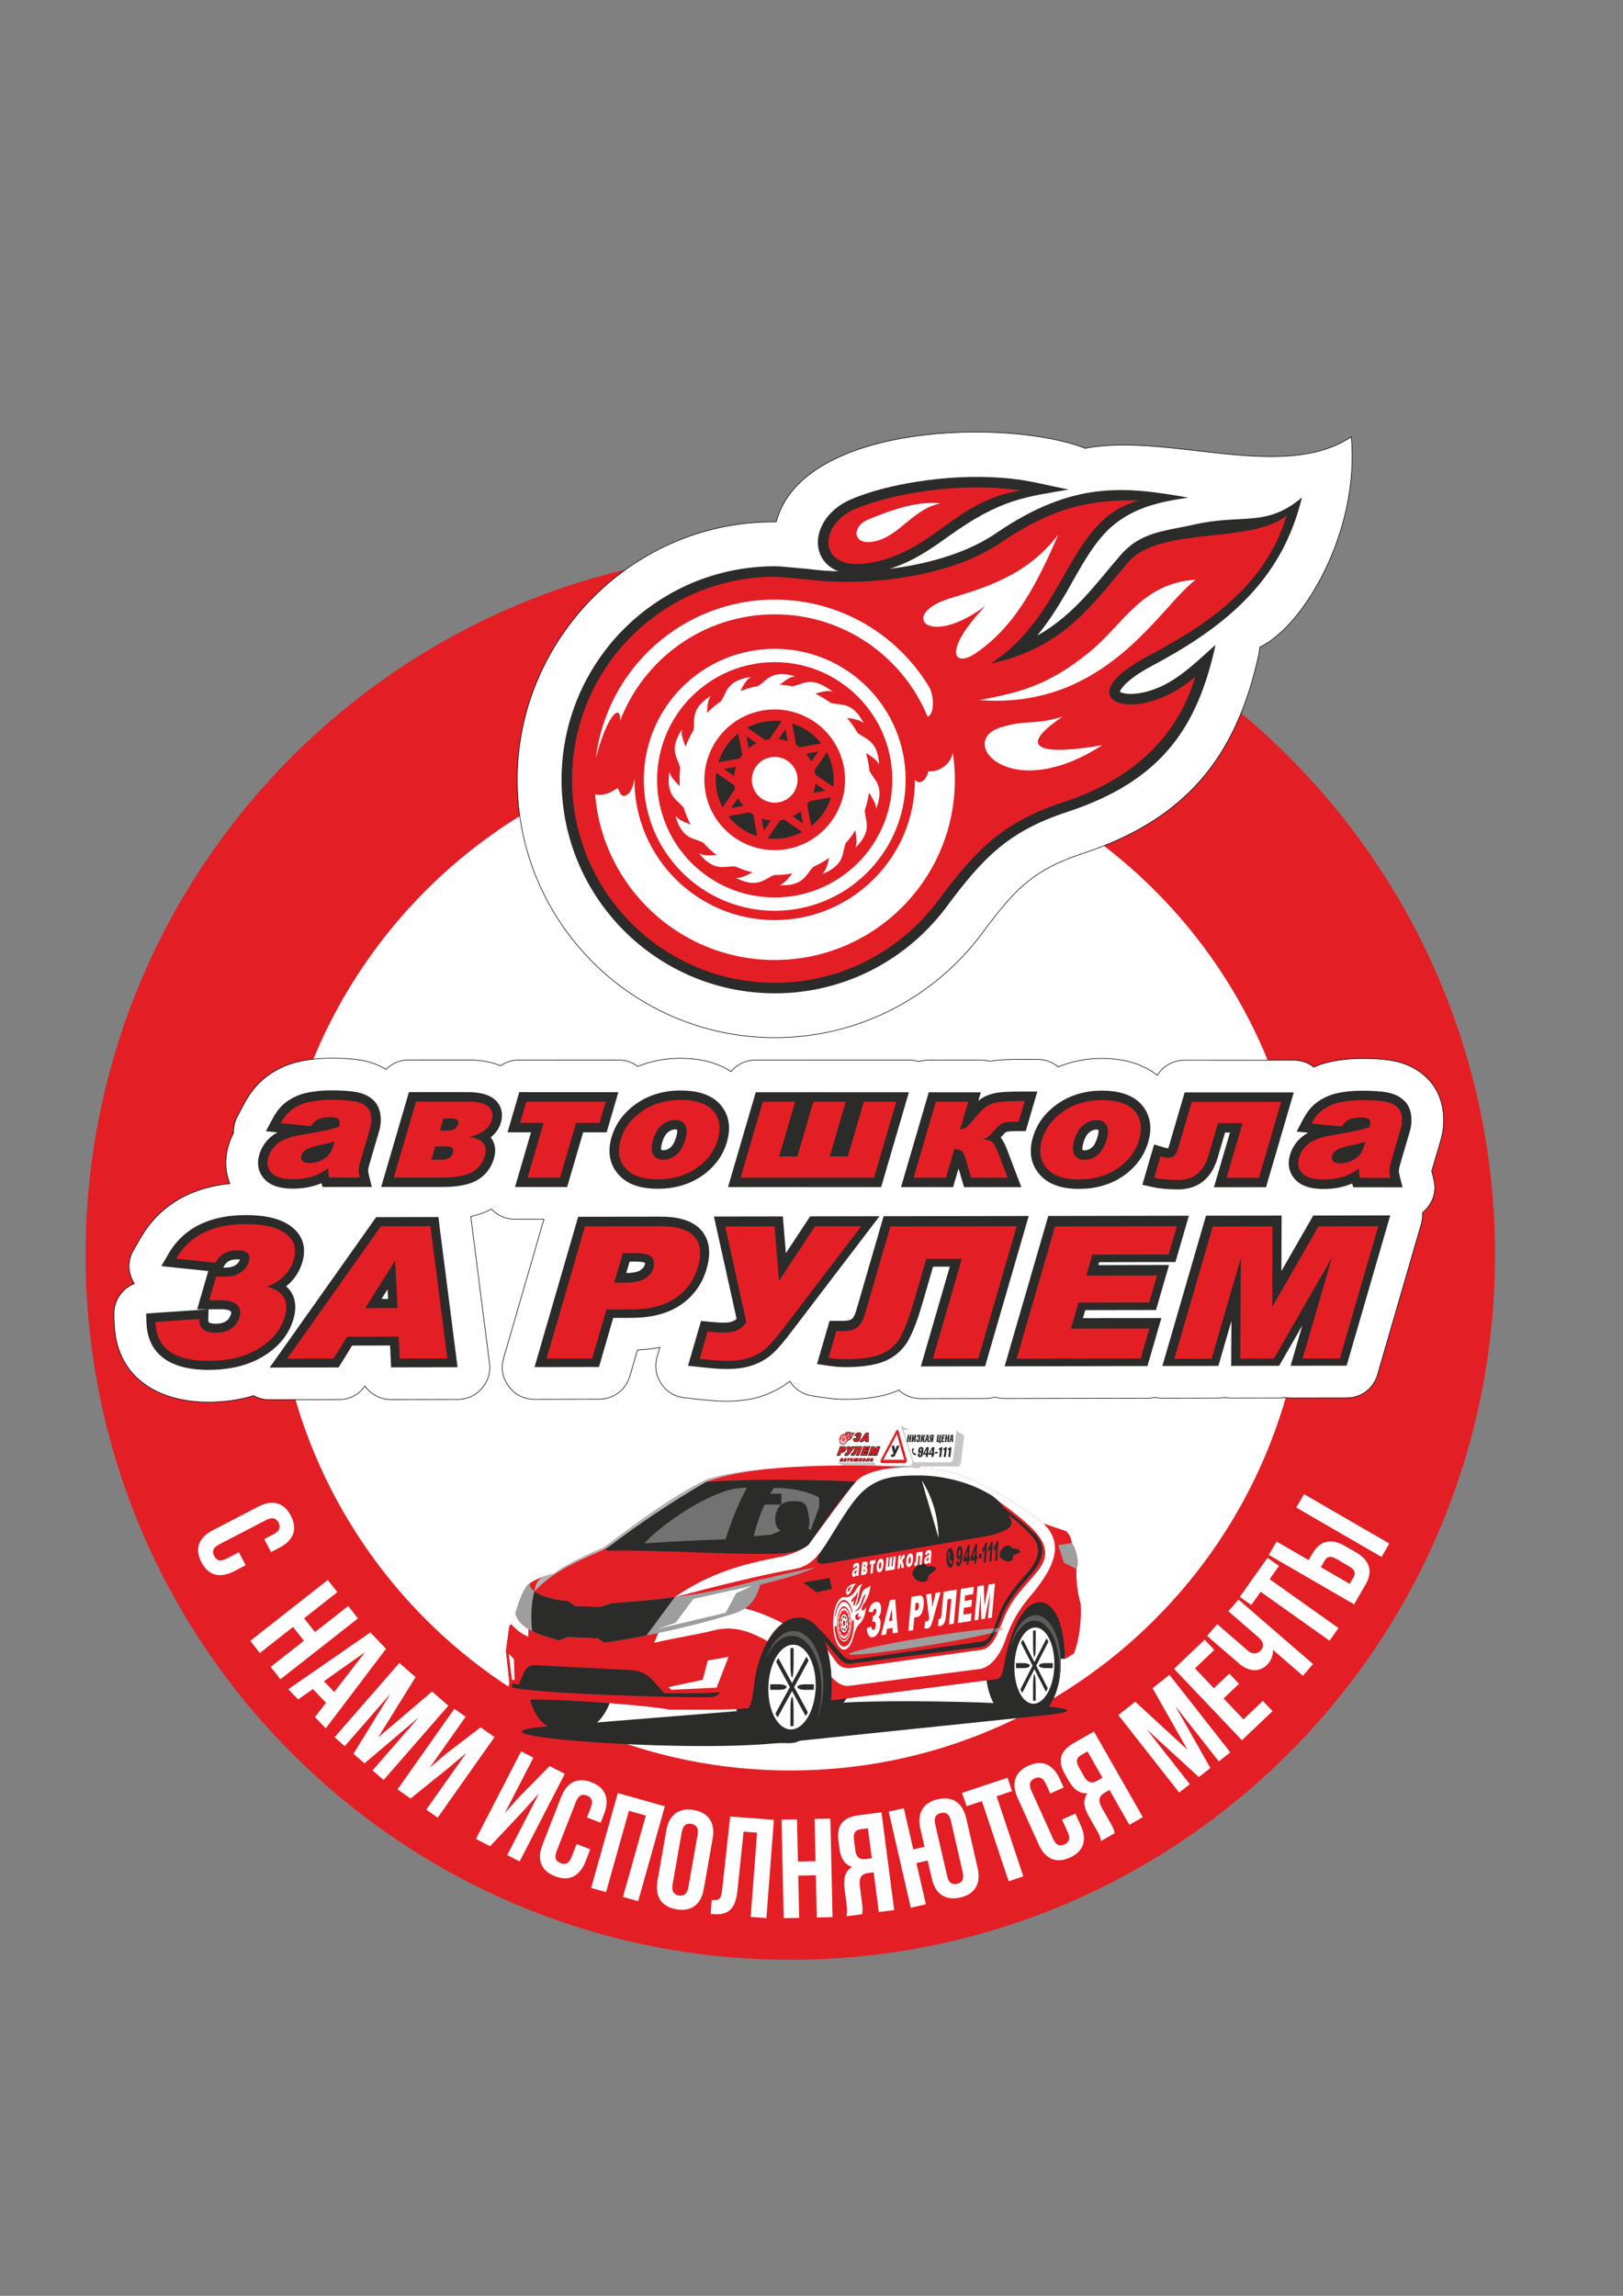 <?xml version="1.0" encoding="UTF-8"?> <!-- Creator: CorelDRAW --> <svg xmlns="http://www.w3.org/2000/svg" xmlns:xlink="http://www.w3.org/1999/xlink" xmlns:xodm="http://www.corel.com/coreldraw/odm/2003" xml:space="preserve" width="210mm" height="297mm" style="shape-rendering:geometricPrecision; text-rendering:geometricPrecision; image-rendering:optimizeQuality; fill-rule:evenodd; clip-rule:evenodd" viewBox="0 0 21000 29700"><rect x="0" y="0" width="21000" height="29700" fill="#808080" stroke="none"/> <defs> <style type="text/css"> <![CDATA[ .str0 {stroke:black;stroke-width:7.62;stroke-miterlimit:22.926} .fil10 {fill:none} .fil1 {fill:white} .fil3 {fill:#C6C7C7} .fil6 {fill:#B3B3B4} .fil7 {fill:#9E9E9E} .fil9 {fill:#727272} .fil5 {fill:#5C5C5B} .fil4 {fill:#2B2B2A} .fil8 {fill:#F6B3B6} .fil0 {fill:#E31F25} .fil2 {fill:white;fill-rule:nonzero} ]]> </style> </defs> <g id="Слой_x0020_1">  <g id="_105553231377856"> <path class="fil0" d="M16675.13 17112c243.71,0 441.28,197.57 441.28,441.28 0,243.71 -197.57,441.28 -441.28,441.28 -243.71,0 -441.28,-197.57 -441.28,-441.28 0,-243.71 197.57,-441.28 441.28,-441.28z"></path> <path class="fil0" d="M10225.95 7116.67c5035.91,0 9118.32,4082.41 9118.32,9118.31 0,5035.91 -4082.41,9118.32 -9118.32,9118.32 -5035.91,0 -9118.32,-4082.41 -9118.32,-9118.32 0,-5035.9 4082.41,-9118.31 9118.32,-9118.31z"></path> <path class="fil1" d="M10225.95 9565.9c3683.23,0 6669.08,2985.85 6669.08,6669.08 0,3683.23 -2985.85,6669.08 -6669.08,6669.08 -3683.23,0 -6669.08,-2985.85 -6669.08,-6669.08 0,-3683.23 2985.85,-6669.08 6669.08,-6669.08z"></path> <path class="fil2" d="M3091.03 20080.76l-161.69 83.88c-80.84,41.95 -128.38,21.47 -157.75,-35.1 -29.34,-56.59 -18.69,-107.26 62.15,-149.18l611.16 -317.07c80.84,-41.95 130,-22.31 159.37,34.26 29.34,56.6 17.1,108.1 -63.77,150.03l-121.24 62.93 87.24 168.14 109.92 -57.03c181.1,-93.95 237.61,-238.16 147.02,-412.81 -90.6,-174.59 -241.06,-211.45 -422.16,-117.5l-588.5 305.28c-181.1,93.98 -237.58,238.22 -147.01,412.81 90.59,174.62 241.05,211.48 422.15,117.53l150.35 -78 -87.24 -168.17zm700.76 966.23l140.59 179.11 -429.85 337.37 125.96 160.47 1002.98 -787.19 -125.98 -160.5 -429.82 337.38 -140.6 -179.1 429.85 -337.38 -123.69 -157.58 -1002.95 787.19 123.69 157.58 429.82 -337.35zm1203.21 282.92l-202.8 -211.79 -1062.01 734.38 127.22 132.87 191.03 -134.98 170.05 177.63 -143.17 184.97 139.81 146.04 779.87 -1029.12zm-271.46 43.06l-398.98 515.64 -133.5 -139.44 532.48 -376.2zm653.34 323.17l-210.07 -183.1 -837.74 961.14 131.8 114.9 592.4 -679.67 -479.82 777.79 142.82 124.48 705.14 -598.34 -600.8 689.3 142.82 124.45 837.74 -961.14 -210.06 -183.1 -697.81 592.64 483.58 -779.35zm409.27 1189.12l247.57 -208.77 -517.67 733.75 147.36 103.96 735.02 -1041.81 -180.08 -127.05 -437.43 335.61 -221.21 187.21 465.15 -659.33 -145.86 -102.92 -735.02 1041.84 168.2 118.63 473.97 -381.12zm972.17 555.62l216.43 -240.88 -411.62 798.07 160.3 82.67 584.41 -1133.16 -195.85 -101.04 -387 392.7 -193.34 215.91 369.87 -717.14 -158.65 -81.83 -584.42 1133.16 182.93 94.36 416.94 -442.82zm702.59 414.58l-66.26 169.64c-33.16,84.83 -82.41,100.81 -141.78,77.6 -59.38,-23.21 -84.78,-68.31 -51.62,-153.15l250.54 -641.3c33.13,-84.84 83.04,-102.49 142.42,-79.28 59.37,23.2 84.11,70.02 50.98,154.85l-49.71 127.23 176.44 68.92 45.05 -115.33c74.25,-190.04 21.67,-335.73 -161.57,-407.31 -183.21,-71.59 -320.65,-0.12 -394.89,189.89l-241.26 617.52c-74.24,190.04 -21.64,335.76 161.57,407.31 183.24,71.62 320.65,0.15 394.9,-189.89l61.63 -157.78 -176.44 -68.92zm676.51 -429.88l219.21 61.57 -295.62 1052.11 196.4 55.18 344.9 -1227.46 -608.46 -170.97 -344.93 1227.46 192.88 54.19 295.62 -1052.08zm684.13 275.16c15.79,-89.72 61.28,-116.83 124.07,-105.78 62.76,11.05 96.23,52.08 80.44,141.78l-119.42 678.08c-15.8,89.69 -61.28,116.83 -124.04,105.78 -62.79,-11.08 -96.26,-52.11 -80.47,-141.81l119.42 -678.05zm-314.52 630.74c-35.39,200.92 50.23,334.37 243.97,368.48 193.75,34.12 319.79,-62.03 355.17,-262.95l114.99 -652.94c35.39,-200.92 -50.23,-334.36 -243.98,-368.5 -193.74,-34.12 -319.78,62.06 -355.16,262.98l-114.99 652.93zm688.26 429.19l30.88 2.34c199.76,15.16 290.21,-69.3 315.12,-301.21l80.15 -766.58 174.36 13.22 -82.78 1089.73 203.43 15.45 96.56 -1271.35 -564.83 -42.88 -105.7 958.28c-12.58,117.76 -42.62,128.26 -133.41,121.38l-13.78 181.62zm1133.25 -496.34l227.62 -5.04 12.04 546.31 203.96 -4.48 -28.07 -1274.71 -203.98 4.49 12.03 546.31 -227.62 5 -12.04 -546.28 -200.28 4.4 28.06 1274.71 200.31 -4.43 -12.03 -546.28zm825.81 499.35c6.63,-33.91 11.26,-54.75 -2.14,-157.7l-25.86 -198.66c-15.31,-117.41 18.8,-165.94 109.08,-177.68l68.63 -8.95 67.04 514.75 198.7 -25.87 -164.67 -1264.32 -299.82 39.06c-205.9,26.8 -281.94,134.06 -256.53,329.13l12.93 99.33c16.93,130.06 69.53,209.52 163.45,239.55 -93.95,54.49 -113.97,154.43 -96.81,286.31l25.4 195.05c8.02,61.42 12.07,106.79 -1.68,156.33l202.28 -26.33zm75.61 -1111.92l50.58 388.3 -77.63 10.12c-74.08,9.64 -123.47,-16.98 -136.63,-118.14l-16.23 -124.62c-11.75,-90.3 13.77,-134.02 84.2,-143.22l95.71 -12.44zm826.8 651.28c45.63,198.84 176.44,288.42 368.19,244.41 191.75,-44.01 270.39,-181.68 224.76,-380.52l-148.34 -646.19c-45.63,-198.84 -176.44,-288.42 -368.19,-244.41 -191.75,44.01 -270.39,181.68 -224.77,380.55l53.79 234.31 -145.57 33.42 -122.24 -532.57 -195.28 44.82 285.26 1242.68 195.28 -44.82 -122.25 -532.6 145.57 -33.42 53.79 234.34zm44.1 -703.45c-20.37,-88.77 10.93,-131.45 73.06,-145.72 62.12,-14.26 108.93,10.51 129.3,99.28l154.05 671.05c20.37,88.77 -10.94,131.44 -73.06,145.71 -62.12,14.26 -108.94,-10.5 -129.31,-99.27l-154.04 -671.05zm405.51 -232.66l198.72 -66.26 345.68 1036.75 190.07 -63.4 -345.7 -1036.72 198.72 -66.26 -57.61 -172.8 -587.49 195.89 57.61 172.8zm1235.3 172.27l75.03 166c37.5,82.98 14.49,129.36 -43.61,155.61 -58.07,26.27 -108.1,12.9 -145.62,-70.11l-283.53 -627.38c-37.53,-83.02 -15.25,-131.05 42.82,-157.32 58.1,-26.24 108.85,-11.2 146.38,71.78l56.25 124.48 172.62 -78.01 -50.98 -112.84c-84.03,-185.9 -225,-250.14 -404.24,-169.12 -179.25,81.01 -224.22,229.25 -140.19,415.15l273.02 604.15c84.03,185.9 225.03,250.14 404.25,169.12 179.27,-81.02 224.21,-229.25 140.18,-415.18l-69.76 -154.34 -172.62 78.01zm681.43 176.18c-6.74,-33.91 -10.35,-54.91 -61.83,-145.07l-99.36 -173.99c-58.71,-102.8 -45.6,-160.64 33.48,-205.81l60.09 -34.31 257.43 450.8 174.02 -99.39 -632.28 -1107.18 -262.58 149.94c-180.29,102.98 -209.95,231.07 -112.38,401.9l49.68 86.97c65.04,113.92 143.86,167.45 242.15,159.58 -66.23,86.05 -46.84,186.13 19.1,301.61l97.54 170.83c30.73,53.79 51.7,94.21 57.81,145.28l177.13 -101.16zm-352.13 -1057.4l194.21 340.03 -68 38.83c-64.87,37.04 -120.65,31.17 -171.23,-57.4l-62.32 -109.14c-45.17,-79.08 -38.17,-129.22 23.52,-164.47l83.82 -47.85zm618.3 -643.48l-219.2 172.05 787.18 1002.95 137.56 -107.95 -556.67 -709.24 674.17 617.02 149.01 -116.95 -455.66 -804.72 564.54 719.25 149.02 -116.96 -787.19 -1002.95 -219.21 172.04 451.43 796.45 -674.98 -620.99zm772.55 -431.84l250.83 -238.45 -125.49 -132 -396.05 376.47 878.42 924.1 396.05 -376.46 -125.48 -132 -250.84 238.42 -257.25 -270.63 199.36 -189.52 -125.49 -131.99 -199.36 189.49 -244.7 -257.43zm432.11 -738.12l391.25 338.39c64.73,55.99 72.94,116.11 31.25,164.32 -41.73,48.23 -106.57,61.95 -171.29,5.96l-395.39 -341.98 -131.08 151.56 407.78 352.68c132.23,114.38 277.8,127.08 385.03,3.1 35.73,-41.32 65.5,-111.92 58.27,-175.98l388.5 336.01 131.05 -151.5 -964.33 -834.09 -131.04 151.53zm296.37 -81.33l121.27 -170.8 891.09 632.65 116 -163.34 -891.12 -632.68 121.26 -170.8 -148.52 -105.43 -358.5 504.96 148.52 105.44zm1478.26 -263.86c100.43,-173.34 53.62,-314.17 -122.88,-416.45l-143.43 -83.1c-176.5,-102.28 -321.95,-72.86 -422.38,100.49l-47.49 81.97 -414.48 -240.16 -100.46 173.35 1103.18 639.19 147.94 -255.29zm-205.09 -9.37l-373.51 -216.4 47.51 -81.97c31.94,-55.15 74.51,-70.49 153.32,-24.83l165.45 95.86c78.82,45.69 86.69,90.22 54.72,145.4l-47.49 81.94zm512.84 -521.75l-1103.18 -639.22 -100.46 173.35 1103.18 639.22 100.46 -173.35z"></path> <g> <g> <path class="fil3" d="M10988.16 18551.31l669.4 0 -12.99 -116.78 85.87 46.54c13.19,7.1 28.38,13.24 35.56,35.66l11.04 34.58 584.04 -46.49 85.41 46.49c16.01,8.65 30.58,18.68 27.81,41.42l-41.42 336.78c-2.82,22.74 -19.91,41.36 -38.02,41.36l-485.72 0c-0.05,8.33 -2.62,16.71 -7.6,24.34 -7.54,11.53 -18.37,18.04 -30.02,18.04l-422.02 0c-11.65,0 -20.89,-6.51 -25.56,-18.04 -3.08,-7.63 -3.65,-16.01 -1.64,-24.34l-485.72 0c-7.7,0 -13.24,-2.29 -17.65,-4.69l-99.11 -53 130.36 -320.45c8.62,-21.14 19.91,-41.42 37.98,-41.42z"></path> <path class="fil1" d="M10885.53 18497.95l1458.3 0c18.1,0 30.62,18.63 27.82,41.4l-41.42 336.77c-2.8,22.77 -19.91,41.4 -38,41.4l-1458.31 0c-18.1,0 -30.61,-18.63 -27.81,-41.4l41.42 -336.77c2.8,-22.77 19.9,-41.4 38,-41.4z"></path> <path class="fil3" d="M11682.51 18478.02l141.25 441.7c3.85,12.02 1.78,25.3 -5.73,36.82 -7.51,11.51 -18.34,18.02 -30.01,18.02l-422.02 0c-11.68,0 -20.91,-6.51 -25.58,-18.02 -4.68,-11.52 -3.48,-24.8 3.32,-36.82l252.29 -445.92c22.63,-40 70.41,-46.05 86.48,4.22z"></path> <path class="fil1" d="M11663.37 18463.34l141.25 441.7c3.84,12.02 1.77,25.31 -5.73,36.82 -7.51,11.52 -18.34,18.02 -30.02,18.02l-422.02 0c-11.67,0 -20.9,-6.5 -25.58,-18.02 -4.67,-11.51 -3.47,-24.8 3.33,-36.82l252.29 -445.91c22.63,-40.01 70.4,-46.05 86.48,4.21z"></path> <g> <path class="fil4" d="M10887.01 18906.03c-0.63,0.32 -1.26,0.61 -1.9,0.87 -3.05,1.21 -6.15,1.7 -9.2,1.7 -3.69,0 -7.74,-0.82 -9.99,-4.33 -2.08,-3.24 -2.18,-7.38 -0.65,-11.66 1.3,-3.65 3.36,-6.69 6.05,-8.99 0.64,-0.54 1.31,-1.02 2,-1.45l-4.23 -0.53 3.25 -5.93c1.33,-2.41 2.88,-4.72 4.71,-6.58 1.79,-1.8 3.83,-3.17 5.91,-4.22 1.96,-1 4.09,-1.56 6.11,-1.93 2.38,-0.43 4.75,-0.62 7.09,-0.62 3.03,0.01 6.26,0.12 9.16,0.77 2.48,0.55 4.74,1.8 6.29,4.14 1.25,1.88 1.7,4.32 1.61,6.92 -0.08,2.38 -0.51,4.76 -1.33,7.06l-5.64 15.75c-0.31,0.86 -0.7,2 -0.85,2.9 -0.11,0.69 -0.05,1.68 0,2.35l0.41 5.57 -18.52 -0.02 -0.28 -1.77zm66.46 -21.55c1.47,2.88 1.22,6.46 -0.04,9.96 -1.6,4.48 -4.19,7.98 -7.72,10.27 -4.04,2.63 -9.29,3.11 -13.48,3.11l-22.94 0 15.97 -44.63 22.29 0.01c3.32,0 7.09,0.57 9.43,3.28 2.45,2.82 2.64,6.92 1.12,11.16 -1,2.79 -2.64,5.05 -4.63,6.84zm35.08 -2.32l-9.19 25.68 -19.66 -0.01 9.19 -25.68 -8.84 -0.01 6.76 -18.93 37.34 0.01 -6.76 18.94 -8.84 0zm10.43 2.21c2.39,-6.7 6.37,-11.95 11.42,-15.88 5.46,-4.25 11.33,-6.08 17.28,-6.08 5.91,0 12.14,1.66 14.92,8.16 2.09,4.89 1.53,10.56 -0.46,16.14 -2.4,6.71 -6.34,11.97 -11.4,15.91 -5.51,4.3 -11.47,6.04 -17.46,6.04 -4.91,0 -9.98,-1.22 -13.14,-5.59 -3.67,-5.09 -3.65,-11.74 -1.16,-18.7zm18.75 2.51c-0.23,0.64 -0.89,2.71 -0.77,3.32 0.11,0.27 0.58,0.26 0.79,0.26 1,0 1.9,-0.47 2.77,-1.26 1.26,-1.13 2.23,-3.33 2.83,-5 0.22,-0.62 0.85,-2.58 0.73,-3.18 -0.1,-0.25 -0.47,-0.23 -0.69,-0.23 -1.04,0 -1.97,0.51 -2.87,1.32 -1.28,1.14 -2.18,3.06 -2.79,4.77zm57.19 -23.63l0 -0.01 38.66 0.02 -15.97 44.63 -57.69 -0.02 15.96 -44.62 19.04 0zm52.93 35.87l-3.14 8.78 -19.63 -0.01 15.96 -44.63 19.63 0.01 -1.42 3.95c1.48,-1.34 3.09,-2.32 4.78,-2.96 1.78,-0.67 3.62,-1 5.41,-1.14 2.6,-0.2 5.22,-0.21 7.8,-0.21l4.75 0.02 -6.67 18.63 -3.22 0.02c-1.08,0 -2.25,0.01 -3.34,0.18 -0.3,0.05 -0.7,0.15 -0.97,0.34 -0.52,0.35 -1.44,1.47 -1.87,1.99 -0.12,0.14 -0.24,0.29 -0.37,0.44 0.97,1.92 1.49,4.57 1.85,6.58l3.05 16.8 -21.6 -0.01 -1 -8.78zm29.8 -14.69c2.4,-6.7 6.37,-11.95 11.43,-15.88 5.46,-4.24 11.32,-6.07 17.28,-6.07 5.9,0.01 12.13,1.65 14.91,8.15 2.09,4.89 1.53,10.57 -0.47,16.15 -2.4,6.7 -6.33,11.97 -11.39,15.91 -5.51,4.29 -11.47,6.03 -17.46,6.03 -4.9,0 -9.98,-1.21 -13.14,-5.59 -3.66,-5.08 -3.65,-11.74 -1.16,-18.7zm18.75 2.51c-0.22,0.64 -0.89,2.72 -0.77,3.33 0.1,0.26 0.59,0.25 0.79,0.25 1.01,0 1.9,-0.47 2.78,-1.26 1.26,-1.13 2.22,-3.32 2.82,-4.99 0.22,-0.62 0.84,-2.58 0.73,-3.17 -0.11,-0.27 -0.45,-0.25 -0.68,-0.25 -1.05,0 -1.98,0.51 -2.89,1.32 -1.26,1.14 -2.17,3.07 -2.78,4.77zm55.73 -4.68l-1.83 0 -4.2 11.74c-1.52,4.24 -3.68,8.27 -6.8,11.09 -3.09,2.79 -6.58,3.88 -10.07,3.88 -3.21,-0.01 -6.47,-0.29 -9.51,-1.15l-3.61 -1.03 6.8 -19.05 3.28 1.3c0.47,0.19 1.19,0.46 1.78,0.54 0.14,-0.28 0.3,-0.68 0.37,-0.88l9.07 -25.39 41.12 0.01 -15.96 44.62 -19.63 0 9.19 -25.68zm43.06 23.93c-0.63,0.32 -1.26,0.61 -1.89,0.86 -3.05,1.21 -6.15,1.71 -9.2,1.71 -3.7,0 -7.74,-0.83 -9.99,-4.34 -2.09,-3.24 -2.19,-7.38 -0.66,-11.66 1.31,-3.65 3.36,-6.68 6.06,-8.98 0.63,-0.54 1.31,-1.03 2.01,-1.46l-4.25 -0.53 3.26 -5.93c1.32,-2.4 2.88,-4.72 4.71,-6.57 1.79,-1.81 3.83,-3.18 5.91,-4.23 1.96,-0.99 4.09,-1.55 6.11,-1.92 2.37,-0.43 4.75,-0.63 7.09,-0.62 3.03,0 6.26,0.11 9.16,0.76 2.47,0.56 4.73,1.8 6.28,4.14 1.25,1.88 1.7,4.32 1.62,6.92 -0.08,2.38 -0.51,4.77 -1.34,7.07l-5.64 15.75c-0.3,0.85 -0.7,2 -0.84,2.89 -0.11,0.69 -0.06,1.68 0,2.35l0.42 5.57 -18.55 -0.01 -0.27 -1.77z"></path> <g> <path class="fil0" d="M10886.39 18879.21l-11.17 -1.38c1.26,-2.29 2.53,-4.08 3.84,-5.39 1.29,-1.31 2.9,-2.45 4.8,-3.41 1.36,-0.69 3.09,-1.23 5.19,-1.61 2.09,-0.38 4.28,-0.57 6.56,-0.58 3.65,0.02 6.51,0.25 8.56,0.71 2.05,0.46 3.56,1.41 4.52,2.87 0.68,1 0.99,2.43 0.93,4.27 -0.06,1.85 -0.39,3.62 -0.99,5.29l-5.64 15.75c-0.6,1.69 -0.97,3 -1.12,3.95 -0.16,0.96 -0.17,2.16 -0.06,3.65l-11.45 -0.01c-0.14,-0.91 -0.18,-1.62 -0.15,-2.1 0.03,-0.48 0.16,-1.23 0.39,-2.27 -2.22,1.74 -4.24,2.96 -6.08,3.69 -2.52,1 -5.2,1.49 -8.06,1.48 -3.79,0.01 -6.32,-0.99 -7.59,-2.95 -1.26,-1.98 -1.38,-4.4 -0.34,-7.29 0.96,-2.71 2.47,-4.94 4.51,-6.69 2.05,-1.74 5.13,-3.04 9.25,-3.89 4.94,-1.03 8.17,-1.75 9.68,-2.17 1.5,-0.41 3.14,-0.95 4.89,-1.62 0.6,-1.67 0.72,-2.85 0.34,-3.53 -0.38,-0.67 -1.35,-1 -2.91,-1 -2,0.01 -3.63,0.35 -4.88,1.07 -0.98,0.56 -1.99,1.62 -3.02,3.16zm8.01 7.19c-1.92,0.67 -3.88,1.27 -5.88,1.78 -2.74,0.73 -4.57,1.46 -5.48,2.17 -0.95,0.74 -1.59,1.58 -1.92,2.52 -0.39,1.08 -0.37,1.95 0.05,2.64 0.43,0.68 1.29,1.02 2.59,1.03 1.36,0 2.75,-0.37 4.19,-1.12 1.43,-0.73 2.59,-1.63 3.45,-2.69 0.87,-1.07 1.62,-2.46 2.22,-4.15l0.78 -2.18z"></path> <path class="fil0" d="M10945.41 18884.36c2.32,0.28 3.93,1.18 4.81,2.7 0.89,1.52 0.87,3.55 -0.04,6.11 -1.23,3.41 -3.13,5.95 -5.73,7.63 -2.6,1.7 -6.49,2.54 -11.67,2.54l-18.17 0 12.76 -35.67 19.63 0.01c3.56,0 6,0.76 7.32,2.29 1.33,1.53 1.5,3.66 0.52,6.4 -0.69,1.93 -1.9,3.6 -3.63,5.02 -1.73,1.44 -3.64,2.37 -5.75,2.84l-0.05 0.13zm-15.59 10.58l4.02 0c0.99,0 1.89,-0.25 2.7,-0.77 0.81,-0.5 1.38,-1.26 1.73,-2.25 0.77,-2.15 0.04,-3.22 -2.2,-3.22l-4.02 -0.01 -2.23 6.25zm4.88 -13.66l3.09 0c2.04,0 3.43,-1.05 4.19,-3.15 0.6,-1.68 -0.17,-2.53 -2.33,-2.53l-2.91 0 -2.04 5.68z"></path> <polygon class="fil0" points="10995.27,18877.68 10986.43,18877.68 10977.25,18903.36 10965.02,18903.35 10974.21,18877.67 10965.36,18877.66 10968.92,18867.69 10998.84,18867.7 "></polygon> <path class="fil0" d="M11002.24 18885.63c1.93,-5.43 5.18,-9.92 9.72,-13.44 4.53,-3.53 9.59,-5.29 15.17,-5.29 6.38,0 10.45,2.08 12.23,6.23 1.42,3.33 1.26,7.43 -0.48,12.31 -1.97,5.49 -5.19,9.98 -9.7,13.49 -4.5,3.51 -9.62,5.25 -15.35,5.25 -5.12,0 -8.73,-1.46 -10.85,-4.38 -2.59,-3.6 -2.83,-8.32 -0.74,-14.17zm12.23 -0.02c-1.13,3.17 -1.4,5.52 -0.79,7.05 0.6,1.52 1.78,2.28 3.51,2.28 1.76,0 3.47,-0.75 5.14,-2.25 1.66,-1.49 3.09,-3.91 4.28,-7.22 1.09,-3.09 1.35,-5.39 0.75,-6.9 -0.6,-1.5 -1.73,-2.27 -3.41,-2.26 -1.78,-0.01 -3.53,0.77 -5.23,2.3 -1.71,1.52 -3.13,3.86 -4.25,7z"></path> <polygon class="fil0" points="11095.5,18903.41 11045.24,18903.39 11057.99,18867.73 11070.19,18867.73 11061,18893.42 11067.84,18893.42 11077.03,18867.73 11089.22,18867.74 11080.04,18893.43 11086.84,18893.43 11096.02,18867.74 11108.26,18867.74 "></polygon> <path class="fil0" d="M11145.82 18903.43l-13.76 -0.01 -1.13 -9.85c-0.19,-1.56 -0.56,-2.54 -1.13,-2.95 -0.56,-0.4 -1.37,-0.61 -2.41,-0.6l-4.8 13.4 -12.19 -0.01 12.75 -35.66 12.2 0 -4.61 12.89c1.04,-0.1 1.91,-0.48 2.62,-1.1 0.7,-0.62 1.89,-2.01 3.56,-4.13 1.66,-2.12 3.04,-3.69 4.11,-4.67 1.07,-0.98 2.26,-1.72 3.55,-2.21 1.29,-0.48 2.81,-0.8 4.53,-0.93 1.72,-0.14 4.25,-0.21 7.57,-0.2l-3.47 9.7 -0.55 0c-1.63,-0.01 -2.91,0.07 -3.82,0.22 -0.91,0.14 -1.71,0.45 -2.39,0.92 -0.7,0.47 -1.64,1.43 -2.84,2.88 -1.2,1.46 -2.12,2.48 -2.78,3.04 -0.65,0.58 -1.46,0.96 -2.4,1.16 1.63,0.18 2.79,0.58 3.48,1.23 0.69,0.63 1.35,2.69 1.97,6.16l1.94 10.72z"></path> <path class="fil0" d="M11160.91 18885.7c1.94,-5.44 5.18,-9.92 9.72,-13.44 4.54,-3.53 9.6,-5.3 15.17,-5.29 6.38,0 10.45,2.07 12.23,6.22 1.42,3.34 1.27,7.43 -0.49,12.32 -1.96,5.48 -5.18,9.97 -9.68,13.48 -4.51,3.5 -9.62,5.26 -15.36,5.25 -5.11,0 -8.73,-1.46 -10.84,-4.37 -2.59,-3.61 -2.84,-8.33 -0.75,-14.17zm12.23 -0.03c-1.13,3.18 -1.39,5.52 -0.79,7.05 0.61,1.53 1.78,2.28 3.51,2.28 1.77,0.01 3.47,-0.74 5.14,-2.25 1.66,-1.48 3.09,-3.9 4.28,-7.22 1.1,-3.08 1.35,-5.38 0.75,-6.89 -0.6,-1.51 -1.73,-2.28 -3.41,-2.27 -1.78,-0.01 -3.52,0.77 -5.23,2.3 -1.71,1.53 -3.12,3.87 -4.25,7z"></path> <path class="fil0" d="M11240.46 18903.46l-12.2 0 9.19 -25.68 -9.26 -0.01 -5.35 14.96c-1.43,3.99 -3.21,6.94 -5.35,8.87 -2.13,1.93 -4.7,2.89 -7.7,2.88 -3.4,0 -6.32,-0.34 -8.77,-1.04l3.61 -10.1c1.26,0.5 2.28,0.73 3.04,0.74 1.64,0 2.95,-1.37 3.93,-4.11l7.93 -22.17 33.68 0 -12.75 35.66z"></path> <path class="fil0" d="M11274.58 18879.36l-11.17 -1.38c1.25,-2.28 2.53,-4.08 3.83,-5.39 1.29,-1.31 2.9,-2.45 4.8,-3.41 1.36,-0.69 3.1,-1.22 5.19,-1.61 2.1,-0.37 4.29,-0.57 6.57,-0.57 3.65,0.01 6.5,0.24 8.56,0.7 2.05,0.46 3.56,1.42 4.51,2.87 0.69,1 0.99,2.43 0.93,4.28 -0.06,1.85 -0.39,3.62 -0.99,5.29l-5.64 15.75c-0.6,1.68 -0.97,3 -1.11,3.95 -0.16,0.95 -0.18,2.15 -0.06,3.64l-11.45 0c-0.14,-0.92 -0.18,-1.62 -0.16,-2.1 0.04,-0.48 0.17,-1.24 0.4,-2.27 -2.22,1.73 -4.25,2.95 -6.09,3.69 -2.51,0.99 -5.19,1.48 -8.05,1.48 -3.8,0 -6.33,-0.99 -7.59,-2.96 -1.27,-1.97 -1.38,-4.4 -0.35,-7.29 0.97,-2.71 2.47,-4.94 4.52,-6.68 2.04,-1.75 5.13,-3.04 9.24,-3.89 4.94,-1.02 8.17,-1.75 9.68,-2.17 1.51,-0.41 3.14,-0.95 4.9,-1.62 0.6,-1.67 0.71,-2.85 0.33,-3.53 -0.38,-0.67 -1.34,-1 -2.9,-1.01 -2.01,0.01 -3.63,0.36 -4.89,1.07 -0.98,0.57 -1.98,1.62 -3.01,3.16zm8.01 7.2c-1.93,0.67 -3.88,1.27 -5.88,1.77 -2.75,0.73 -4.57,1.46 -5.49,2.18 -0.94,0.73 -1.59,1.58 -1.92,2.52 -0.39,1.08 -0.36,1.95 0.06,2.63 0.43,0.68 1.28,1.03 2.59,1.03 1.36,0.01 2.75,-0.37 4.19,-1.12 1.43,-0.73 2.58,-1.63 3.45,-2.68 0.87,-1.07 1.61,-2.46 2.22,-4.16l0.78 -2.17z"></path> </g> <path class="fil4" d="M11064.2 18710.88l0.04 -0.12 94.86 -0.2 -43.48 122.21 -44.6 0.08 27.51 -77.3 -5.73 0.01 -8.71 24.45c-3.54,9.94 -7.8,21.41 -12.88,30.52 -4.5,8.08 -10.47,14.01 -17.63,17.7 -8.24,4.26 -18.27,5.12 -26.61,5.14 -3.86,0.01 -7.68,-0.47 -11.4,-1.22l-8.63 -1.72 13.75 -38.64 10.11 0c0.95,0 3.3,-0.14 4.2,-0.9 0.88,-0.8 2.18,-4.09 2.59,-5.25l25.68 -72.17 -67.95 92.51c-3.87,5.26 -8.02,10.7 -12.37,15.34 -4.11,4.39 -8.84,7.57 -13.74,9.88 -6.11,2.88 -12.7,3.75 -18.85,3.77 -5.74,0.02 -11.81,-0.86 -17.42,-1.63l-9.16 -1.25 14.32 -40.28 6.33 0.75c3.07,0.36 6.34,0.77 9.46,0.77 1.78,-0.01 3.75,-0.22 5.42,-1.3l-4.43 -80.91 47.68 -0.1 -1.31 23.02 15.02 -23.06 47.93 -0.1zm70.11 -122.96c3.7,6.43 3.96,15.36 0.15,26.05 -4.73,13.3 -13.06,23.19 -23.22,30.31 -11.69,8.19 -24.45,11.08 -36.82,11.11 -21.24,0.05 -38.82,-9.89 -35.89,-39.73l0.94 -9.51 32.49 -2.71 8.89 -25 -29.46 -3.93 7.75 -13.19c13.58,-23.13 33.16,-31.56 53.76,-31.6 9.92,-0.02 21.22,1.65 28.49,9.28 7.16,7.52 8.42,18.56 4.13,30.6 -2.65,7.45 -6.48,13.53 -11.21,18.32zm-51.9 20.53l-0.72 4.9c-0.01,0.07 -0.02,0.16 -0.04,0.25 0.74,0.22 1.91,0.28 2.42,0.27 1.72,0 3.8,-0.3 5.41,-1.56 1.11,-0.87 1.84,-1.97 2.39,-3.38 -1.02,-0.41 -2.85,-0.51 -3.54,-0.5l-5.92 0.02zm113.01 30.32l-20.25 0.05 -10.46 16.91 -48.48 0.12 84.48 -122.29 41.76 -0.1 -2.52 122.11 -45.98 0.12 1.45 -16.92zm-312.25 155.41l-13.53 38.02 -44.73 0.1 43.49 -122.21 52.83 -0.1c9.46,-0.01 20.1,2.04 25.56,11.45 5.35,9.25 3.87,21.28 -0.15,32.57 -4.41,12.39 -11.35,22.46 -20.77,29.67 -10.32,7.9 -22.01,10.45 -33.09,10.47l-9.61 0.03zm14.49 -40.71c1.72,-0.22 3.5,-0.66 4.64,-1.47 0.5,-0.36 1,-0.78 1.42,-1.29 -1.05,-0.13 -2.22,-0.16 -2.84,-0.15l-2.19 0 -1.03 2.91zm347.29 -2.58l-13.24 37.19 -43.98 0.1 -0.16 0.47 48.77 -0.11 -15.27 42.94 -93.44 0.21 43.49 -122.21 92.06 -0.19 -14.8 41.59 -3.43 0.01zm75.47 -4.57l20.62 -35.32 52.13 -0.11 -43.48 122.19 -39.49 0.08 4.42 -12.44 -7.27 12.45 -33.35 0.07 2.26 -17.65 -6.28 17.66 -39.49 0.08 43.48 -122.19 50.9 -0.11 -4.45 35.29z"></path> <g> <g> <path class="fil0" d="M11119.08 18588.03c9.79,3.29 12.53,11 8.2,23.17 -3.57,10.02 -9.92,18.24 -19.09,24.66 -9.16,6.42 -20.01,9.63 -32.58,9.67 -21.46,0.05 -31.19,-10.01 -29.21,-30.18l27.49 -2.29c-1.04,7.12 1.96,10.68 8.99,10.67 3.9,-0.02 7.25,-1.11 10.05,-3.31 2.8,-2.19 4.89,-5.24 6.29,-9.16 1.34,-3.77 1.16,-6.83 -0.54,-9.18 -1.7,-2.35 -4.75,-3.52 -9.16,-3.51l-7.67 0.02 6.51 -18.32 6.06 -0.01c3.61,0 6.83,-1.07 9.64,-3.2 2.81,-2.12 4.89,-5.08 6.24,-8.85 1.97,-5.54 -0.14,-8.31 -6.34,-8.29 -6.41,0.01 -11.26,3.21 -14.57,9.59l-24.1 -3.22c10.44,-17.77 25.91,-26.67 46.41,-26.71 11.35,-0.02 19.37,2.42 24.06,7.35 4.69,4.92 5.55,11.56 2.58,19.89 -3.59,10.07 -10,17.13 -19.26,21.21z"></path> <path class="fil0" d="M11204.11 18628.89l-32.09 0.08 -10.46 16.91 -28.86 0.07 70.84 -102.54 30.82 -0.07 -2.11 102.39 -29.59 0.08 1.45 -16.92zm2.02 -22.13l3.02 -36.82 -23.1 36.86 20.08 -0.04z"></path> </g> <g> <path class="fil0" d="M10873.06 18719.94l46.97 -0.09c10.23,-0.04 16.93,2.68 20.08,8.12 3.15,5.45 2.94,13.19 -0.65,23.26 -3.68,10.35 -9.33,18.44 -16.95,24.27 -7.63,5.85 -17.14,8.77 -28.53,8.79l-15.47 0.04 -13.53 38.02 -28.38 0.07 36.46 -102.48zm12.84 43.63l6.92 -0.01c5.45,-0.02 9.65,-1.08 12.61,-3.21 2.96,-2.13 5.03,-4.84 6.2,-8.16 1.15,-3.2 1.16,-5.93 0.05,-8.16 -1.12,-2.24 -4.31,-3.34 -9.6,-3.33l-8.05 0.02 -8.13 22.85z"></path> <path class="fil0" d="M10963.44 18720.96l30.69 -0.07 -2.39 42.19 27.53 -42.25 28.75 -0.06 -58.18 79.2c-4.73,6.38 -8.56,11.15 -11.5,14.3 -2.95,3.15 -6.58,5.74 -10.9,7.77 -4.32,2.04 -9.61,3.06 -15.89,3.07 -3.32,0.02 -8.85,-0.52 -16.57,-1.57l7.53 -21.16c4.58,0.54 7.98,0.8 10.17,0.81 6.52,-0.02 11.46,-2.76 14.82,-8.21l-4.06 -74.02z"></path> <path class="fil0" d="M11110.96 18822.92l-28.26 0.05 27.51 -77.31 -22.07 0.06 -11.23 31.51c-4.61,12.97 -8.6,22.49 -11.99,28.57 -3.4,6.09 -7.84,10.54 -13.37,13.4 -5.53,2.85 -13.32,4.28 -23.38,4.31 -3.08,0 -6.48,-0.36 -10.21,-1.1l7.39 -20.76 4.24 0c3.83,-0.01 6.86,-0.96 9.12,-2.85 2.24,-1.89 4.27,-5.36 6.06,-10.39l24.13 -67.8 78.52 -0.16 -36.46 102.47z"></path> <polygon class="fil0" points="11175.78,18719.33 11251.5,18719.17 11243.71,18741.04 11196.31,18741.15 11190.51,18757.44 11234.49,18757.34 11227.05,18778.23 11183.07,18778.33 11175.88,18798.53 11224.66,18798.42 11216.41,18821.64 11139.32,18821.81 "></polygon> <polygon class="fil0" points="11278.63,18720.99 11315.79,18720.91 11307.93,18783.23 11344.35,18720.85 11381.49,18720.77 11345.03,18823.23 11321.88,18823.28 11349.69,18745.13 11304.05,18823.32 11283.1,18823.36 11293.11,18745.26 11265.31,18823.4 11242.17,18823.45 "></polygon> </g> </g> <g> <path class="fil4" d="M11010.87 18587.59l2.8 -0.97 -5.11 3.89c1.46,0.16 3.6,-0.26 4.47,-0.51 4.09,-1.16 8.21,-3.85 11.66,-7.18l10.46 -10.08 -5.28 14.74c-7.95,22.21 -23.24,35.87 -41.25,42.87 -15.55,6.04 -22.95,14.34 -33.99,29.65 -12.76,17.71 -30.51,28.1 -48.14,28.1 -30.42,0 -51.75,-30.63 -47.02,-69.08 4.73,-38.45 33.59,-69.08 64.01,-69.08 1.63,0 6.28,0.22 9.04,1.1 1.18,0.18 2.42,0.32 3.69,0.42 -4.47,-5.85 -1.06,-17.68 8.94,-22.7 13.23,-6.64 33.39,-11.98 57,-5.15 -5.13,1.95 -17.05,4.41 -25.46,12.74 -6.54,6.48 -12.46,10.21 -16.89,12.99 7.65,-1.94 15.07,-5.12 21.03,-9.71 16.96,-13.07 35.57,-17.4 51.29,-11.84 -18.04,4.55 -24.4,15.12 -34.92,32.84 -1.72,2.9 -3.45,5.66 -5.25,8.29 6.87,-5.61 12.38,-13.14 19.69,-22.1 3.71,-4.55 12.34,-9.01 23.08,-10.28 13.38,-1.59 22.88,-2.35 28.25,-8.89 -10.04,28.73 -28.69,45.1 -46.41,55.91 -0.97,0.6 -3.53,2.27 -5.69,4.03z"></path> <g> <path class="fil0" d="M10922.93 18554.42c1,0 8.64,0.91 8.64,0.91 12.86,2.09 35.3,-0.04 50.8,-11.99 14.74,-11.35 25.18,-13.57 36.74,-13.2 -19.24,6.15 -22.37,35.54 -44.28,51.89 19.39,-5.06 28.24,-18.9 39.13,-32.27 9.46,-11.59 32.41,-5.63 42.34,-14.85 -8.32,22.98 -25.48,35.27 -40.91,44.68 -23.91,14.6 -5.45,22.69 11.22,6.62 -6.6,18.44 -19.4,32.43 -38.57,39.88 -16.33,6.34 -24.3,15.09 -35.92,31.22 -11.47,15.91 -27.91,26.31 -45.08,26.31 -28.69,0 -48.4,-28.93 -44.01,-64.6 4.39,-35.68 31.21,-64.6 59.9,-64.6z"></path> <path class="fil0" d="M10948.6 18549.83c16.58,-4.17 23.03,-19.29 40.54,-22.9 -15.76,-2.88 -33.83,1.3 -43.1,5.96 -10.44,5.24 -12.16,20.64 2.56,16.94z"></path> <path class="fil1" d="M10949.77 18543.16c6.66,-1.67 11.4,-10.61 18.42,-12.06 -6.32,-1.16 -15.73,3.4 -19.45,5.26 -4.18,2.11 -4.87,8.29 1.03,6.8z"></path> <path class="fil1" d="M10966.67 18561.36c8.12,-3.03 20.37,-6.63 30.44,-20.38 -8.54,18.27 -15.65,29.97 -25.86,37.81 -5.99,4.59 -8.67,-0.28 4.44,-15.16 -16.48,13.85 -22.53,2.76 -9.02,-2.27z"></path> <path class="fil1" d="M10974.72 18602.38c7.09,-2.63 8.21,-0.59 16.3,-3.41 -13.91,10.59 -6.13,12.28 9.09,9.03 -26.03,19.07 -37.19,-1.22 -25.39,-5.62z"></path> <path class="fil1" d="M11000.39 18578.46c9.71,-8.69 16.25,-22.13 30.14,-23.11 -3.3,2.7 -7.42,8.06 -12.6,13.95 -10.66,12.13 -25.8,26.49 -47.47,24.35 10.69,-2.44 18.13,-4.62 29.93,-15.19z"></path> <path class="fil1" d="M10921.96 18561.68c16.81,0 30.14,11.19 36.14,27.9 0.73,2.02 0.65,8.1 -1.56,9.42 -3.98,-19.15 -17.47,-32.63 -35.15,-32.63 -18.1,0 -35.28,14.12 -43.78,33.98 1.09,-5.7 -2.89,-2.65 -7.65,11.86 6.21,-28.46 28.39,-50.53 52,-50.53z"></path> <path class="fil1" d="M10961.56 18610.34c0,2.83 -0.18,5.73 -0.54,8.68 -3.89,31.66 -27.7,57.33 -53.16,57.33 -24.22,0 -41.22,-23.21 -39.48,-52.71 1.67,0.49 3.5,-0.07 5.98,-2.01 0.39,0.92 0.32,2.42 1.34,2.56 1.94,-0.56 2.81,-3.41 3.37,-5.64l0 0 -0.06 0.47c-3.04,24.66 10.58,44.64 30.41,44.64 19.83,0 38.36,-19.98 41.39,-44.64 0.95,1.88 3.04,-0.01 3.73,-2.7 2.55,0.33 6.06,-2.08 7.02,-5.98z"></path> <path class="fil1" d="M10920.04 18577.34c18.51,0 31.22,18.66 28.39,41.68 -2.83,23.01 -20.14,41.67 -38.65,41.67 -18.51,0 -31.22,-18.66 -28.39,-41.67 2.83,-23.02 20.14,-41.68 38.65,-41.68z"></path> <path class="fil0" d="M10919.51 18581.58c16.63,0 28.05,16.76 25.51,37.44 -2.55,20.67 -18.09,37.43 -34.71,37.43 -16.63,0 -28.05,-16.76 -25.51,-37.43 2.55,-20.68 18.09,-37.44 34.71,-37.44z"></path> <path class="fil4" d="M10914.44 18600.56c1.58,-0.36 3.12,-0.41 4.57,-0.18l-3.9 5.76c-0.18,0.03 -0.35,0.06 -0.53,0.1 -0.18,0.04 -0.35,0.09 -0.53,0.14l-4.14 -3.97c1.42,-0.86 2.94,-1.5 4.53,-1.85zm7.14 0.52c2.79,1.13 5.11,3.35 6.63,6.34l-5.69 1.27c-0.24,-0.26 -0.5,-0.5 -0.77,-0.73l-0.17 -6.88zm7.76 9.18c0.5,1.63 0.79,3.43 0.84,5.35 0.05,1.91 -0.15,3.82 -0.55,5.65l-4.15 -3.96c0,-0.22 0,-0.43 0,-0.64 -0.01,-0.22 -0.02,-0.43 -0.03,-0.64l3.89 -5.76zm-0.69 14.31c-1.35,3.64 -3.53,6.86 -6.23,9.22l-0.18 -6.88c0.26,-0.35 0.5,-0.7 0.73,-1.07l5.68 -1.27zm-8.74 11.06c-1.42,0.86 -2.94,1.49 -4.53,1.85 -1.58,0.35 -3.12,0.4 -4.57,0.18l3.9 -5.76c0.18,-0.03 0.35,-0.06 0.53,-0.1 0.18,-0.04 0.35,-0.09 0.53,-0.14l4.14 3.97zm-11.67 1.33c-2.79,-1.13 -5.11,-3.35 -6.63,-6.35l5.68 -1.27c0.25,0.27 0.51,0.51 0.77,0.74l0.18 6.88zm-7.76 -9.18c-0.5,-1.64 -0.79,-3.43 -0.84,-5.35 -0.05,-1.92 0.15,-3.82 0.55,-5.66l4.15 3.97c0,0.21 0,0.43 0,0.64 0.01,0.22 0.02,0.43 0.03,0.64l-3.89 5.76zm0.69 -14.31c1.35,-3.64 3.53,-6.86 6.23,-9.22l0.18 6.88c-0.26,0.34 -0.5,0.7 -0.73,1.07l-5.68 1.27zm19.27 19.42l-0.1 -3.86c-0.69,0.63 -1.44,1.19 -2.23,1.64l2.33 2.22zm-14.92 -18.03l-3.19 0.71 2.32 2.23c0.2,-1.01 0.5,-2 0.87,-2.94zm4.53 16.47l0.1 3.86 2.19 -3.23c-0.8,-0.1 -1.57,-0.31 -2.29,-0.63zm-5.22 -6.54l-2.18 3.23 3.19 -0.72c-0.42,-0.76 -0.76,-1.6 -1.01,-2.51zm4.55 -19.65l0.1 3.87c0.69,-0.64 1.44,-1.19 2.22,-1.64l-2.32 -2.23zm14.92 18.04l3.19 -0.72 -2.32 -2.22c-0.2,1.01 -0.5,1.99 -0.87,2.94zm-4.53 -16.47l-0.1 -3.87 -2.19 3.24c0.8,0.09 1.57,0.31 2.29,0.63zm5.22 6.54l2.18 -3.23 -3.19 0.71c0.42,0.77 0.76,1.61 1.01,2.52z"></path> <path class="fil1" d="M10920.82 18618.38c-0.21,4 -3.02,7.53 -6.28,7.89 -3.27,0.36 -5.75,-2.61 -5.54,-6.61 0.21,-4 3.02,-7.54 6.29,-7.89 3.26,-0.36 5.74,2.6 5.53,6.61z"></path> <path class="fil1" d="M10913.76 18641.32c-10.04,1.1 -17.66,-8.01 -17.03,-20.32 0.53,-10.31 6.84,-20.12 15.35,-23.32 9.86,-3.71 19.26,2.74 20.82,14.56 1.84,13.86 -7.77,27.84 -19.14,29.08zm14.9 -49.71c1.62,-0.55 3.22,-1.14 4.53,-0.66 -0.25,-0.28 -1.52,-1.54 -2.53,-2.17 -3.3,-2.08 -5.42,0.09 -7.57,0.47 -1.03,-0.24 -2.09,-0.4 -3.16,-0.47 1.42,-1.24 2.82,-2.52 4.27,-2.71 -5.95,-2.25 -7.54,1.6 -9.96,3.14 -1.59,0.35 -3.14,0.88 -4.65,1.57 0.98,-1.78 1.91,-3.58 3.25,-4.48 -6.55,1.13 -6.81,5.2 -8.65,7.75 -1.41,1.09 -2.75,2.33 -4,3.7 0.35,-2.01 0.65,-4.01 1.65,-5.46 -6.04,4.32 -4.86,7.93 -5.82,11.04 -1,1.63 -1.88,3.35 -2.64,5.15 -0.33,-1.89 -0.72,-3.75 -0.23,-5.5 -4.39,6.7 -2.11,9.18 -1.95,12.27 -0.43,1.89 -0.7,3.83 -0.84,5.79 -0.96,-1.43 -1.96,-2.81 -2.07,-4.54 -2.02,7.92 1.04,8.87 2.23,11.41 0.23,1.86 0.6,3.65 1.11,5.33 -1.41,-0.71 -2.83,-1.38 -3.52,-2.78 0.71,7.83 4.07,6.99 6.09,8.6 0.84,1.43 1.8,2.74 2.87,3.91 -1.63,0.11 -3.26,0.28 -4.42,-0.56 3.32,6.25 6.3,3.88 8.8,4.19 1.3,0.79 2.68,1.41 4.14,1.86 -1.55,0.93 -3.07,1.9 -4.48,1.77 5.34,3.62 7.44,0.1 9.98,-0.92 0.74,0 1.5,-0.02 2.26,-0.1 0.81,-0.09 1.61,-0.24 2.41,-0.42 -1.2,1.57 -2.35,3.17 -3.76,3.78 6.45,0.34 7.29,-3.75 9.44,-5.9 1.51,-0.79 2.97,-1.73 4.36,-2.82 -0.64,1.95 -1.23,3.91 -2.4,5.15 6.39,-2.99 5.84,-6.89 7.21,-9.82 1.07,-1.27 2.06,-2.64 2.96,-4.08 0.01,1.98 0.06,3.95 -0.69,5.59 5.32,-5.71 3.49,-8.8 3.91,-11.99 0.71,-1.8 1.29,-3.66 1.73,-5.56 0.68,1.69 1.4,3.34 1.22,5.12 3.24,-7.5 0.48,-9.23 -0.22,-12.1 0.09,-1.9 0.02,-3.79 -0.2,-5.68 1.23,1.08 2.49,2.12 2.91,3.72 0.62,-8.01 -2.63,-8.08 -4.29,-10.15 -0.57,-1.7 -1.26,-3.28 -2.08,-4.73 1.55,0.29 3.11,0.54 4.05,1.67 -2.11,-7.19 -5.36,-5.49 -7.68,-6.46 -1.07,-1.09 -2.33,-2.13 -3.57,-2.92z"></path> </g> </g> </g> <path class="fil4" d="M11744.91 18561.24l19.71 0 -4.31 35.22 10.41 0 4.37 -35.22 19.7 0 -11.65 94.41 -19.7 0 5.59 -45.1 -10.47 0 -5.54 45.1 -19.71 0 11.6 -94.41zm54.5 196.57c-0.87,10.41 0.31,20.55 3.34,29.73 5.18,13.29 8.88,22.47 19.3,30.79 4.41,3.53 6,5.55 11.49,6.84 0.46,0.1 5.39,0.9 11.7,-2.09 3.6,-1.7 4.52,-2.66 6.68,-6.56 0.97,-1.82 1.59,-3.04 2.2,-4.96 0.62,-1.87 -0.36,-1.55 -1.54,-3.15 -2.05,-2.67 -4.51,-5.13 -6.57,-7.8 -4.15,-5.39 -3.43,-7.31 -10.88,-1.44 -5.33,4.27 -6.16,5.5 -9.03,1.98 -8.72,-10.73 -11.14,-17.45 -13.29,-31.92 -0.77,-4.96 1.13,-5.23 6.41,-8.06 6.16,-3.36 6.68,-4 5.85,-8.54 -0.87,-4.96 -1.23,-10.09 -2.05,-14.89 -0.41,-2.19 0.21,-2.4 -1.18,-3.25 -2.05,-1.29 -5.29,-0.75 -7.8,-0.27 -4.05,0.85 -10.01,8.16 -12.21,12.81 -1.6,3.25 -2.16,7.31 -2.42,10.78zm77.91 45.74l25.66 0 -1.9 15.85c-0.46,3.52 -0.31,6.3 0.36,8.22 0.67,1.98 2.36,2.94 5.08,2.94 2.62,0 4.47,-0.96 5.65,-2.94 1.13,-1.92 1.95,-4.7 2.36,-8.22l3.69 -30.05c-3.33,2.83 -6.46,4.97 -9.39,6.3 -2.87,1.39 -6.11,2.08 -9.6,2.08 -3.95,0 -7.44,-0.96 -10.46,-2.83 -2.98,-1.92 -5.19,-4.64 -6.57,-8.32 -1.44,-3.69 -1.8,-8.12 -1.13,-13.4l2.56 -21.13c0.93,-7.53 3.24,-13.72 6.83,-18.63 3.64,-4.97 7.95,-8.49 12.93,-10.73 4.98,-2.24 10.01,-3.31 15.09,-3.31 22.69,0 32.59,11.9 29.67,35.71l-8.01 65.22c-0.82,6.67 -3.13,12.33 -6.88,16.97 -3.69,4.59 -8.26,8.01 -13.55,10.25 -5.33,2.19 -10.98,3.31 -16.83,3.31 -20.89,0 -30.08,-10.52 -27.51,-31.49l1.95 -15.8zm35.26 -28.93c2.36,0 4.31,-0.64 5.75,-1.97 1.49,-1.34 2.31,-3.05 2.56,-5.13l2.77 -22.41c0.47,-3.63 -1.64,-5.5 -6.31,-5.5 -2.1,0 -3.74,0.53 -4.98,1.65 -1.28,1.07 -2,2.46 -2.2,4.22l-2.83 22.79c-0.51,4.22 1.24,6.35 5.24,6.35zm32.59 44.78l2.51 -20.28 39.52 -77.28 31.1 0 -9.49 77.28 8.52 0 -2.47 20.28 -8.52 0 -3.59 28.93 -23.97 0 3.55 -28.93 -37.16 0zm45.62 -71.25l-26.12 50.97 20.17 0 6.26 -50.97 -0.31 0zm27.92 71.25l2.52 -20.28 39.52 -77.28 31.15 0 -9.55 77.28 8.52 0 -2.46 20.28 -8.52 0 -3.54 28.93 -24.02 0 3.54 -28.93 -37.16 0zm45.63 -71.25l-26.12 50.97 20.17 0 6.26 -50.97 -0.31 0zm31.61 54.17l2.57 -20.97 34.39 0 -2.62 20.97 -34.34 0zm49.84 -46.7l2.41 -19.53c5.34,0 10.26,-1.12 14.88,-3.31 4.57,-2.14 7.6,-5.82 9.04,-10.89l21.65 0 -15.55 126.44 -25.71 0 11.39 -92.71 -18.11 0zm58.81 0l2.42 -19.53c5.28,0 10.26,-1.12 14.83,-3.31 4.57,-2.14 7.59,-5.82 9.08,-10.89l21.66 0 -15.6 126.44 -25.66 0 11.39 -92.71 -18.12 0zm58.82 0l2.41 -19.53c5.29,0 10.27,-1.12 14.83,-3.31 4.57,-2.14 7.6,-5.82 9.04,-10.89l21.65 0 -15.55 126.44 -25.71 0 11.45 -92.71 -18.12 0zm-458.52 -194.38l18.58 0 -6.1 49.58 18.99 -49.58 18.37 0 -11.6 94.41 -18.37 0 6.05 -49.42 -18.94 49.42 -18.57 0 11.59 -94.41zm72.01 57.75l-2 16.33c-0.31,2.29 -0.16,3.95 0.46,4.96 0.56,1.02 1.9,1.55 3.95,1.55 2.05,0 3.54,-0.53 4.36,-1.55 0.83,-1.01 1.39,-2.67 1.7,-4.96l2.1 -17.29c0.36,-3.05 -0.2,-5.07 -1.69,-6.14 -1.08,-0.75 -3.08,-1.07 -6.01,-1.07l-5.49 0 1.64 -13.4 5.5 0c3.02,0 5.13,-0.42 6.41,-1.22 1.7,-0.96 2.72,-3.05 3.08,-6.14l1.03 -8.43c0.31,-2.3 0.15,-3.95 -0.46,-4.97 -0.57,-1.01 -1.9,-1.55 -3.96,-1.55 -2.05,0 -3.54,0.54 -4.36,1.55 -0.82,1.02 -1.38,2.67 -1.64,4.97l-0.98 7.84 -19.7 0 0.41 -3.57c1.33,-10.46 4.15,-17.51 8.57,-21.09 3.85,-3.2 10.57,-4.8 20.17,-4.8 11.96,0 19.04,3.31 21.35,9.98 0.77,2.08 0.97,4.86 0.72,8.33 0,0 -0.36,2.83 -1.08,8.59 -0.57,4.64 -1.59,8.17 -3.08,10.62 -1.64,2.88 -4.42,5.07 -8.26,6.62 3.43,1.33 5.64,3.47 6.67,6.4 0.87,2.46 1.02,5.98 0.46,10.68l-1.18 9.45c-1.23,10.14 -3.85,17.02 -7.85,20.7 -4.01,3.69 -10.63,5.5 -19.76,5.5 -9.34,0 -15.6,-1.76 -18.84,-5.28 -3.49,-3.84 -4.62,-10.78 -3.39,-20.92l1.44 -11.69 19.71 0zm86.38 36.66l-19.46 0 -6.15 -47.82 0 0 -5.86 47.82 -19.7 0 11.6 -94.41 19.7 0 -5.28 42.91 0 0 17.86 -42.91 18.88 0 -18.32 41.68 6.73 52.73zm37.31 -80.54l-10.01 43.02 8.67 0 1.54 -43.02 -0.2 0zm-2.67 80.54l0.77 -23.16 -11.45 0 -5.49 23.16 -16.63 0 25.41 -94.41 25.71 0 1.18 94.41 -19.5 0zm74.06 0l-19.66 0 4.67 -38 -1.44 0 -16.42 38 -19.76 0 19.5 -40.08c-3.02,-1.07 -5.49,-3.31 -7.34,-6.72 -1.48,-2.73 -2.15,-6.46 -1.89,-11.32 0.05,-1.07 0.51,-5.07 1.33,-12.01 1.23,-9.82 4.41,-16.44 9.65,-19.96 4.05,-2.88 10.78,-4.32 20.12,-4.32l22.89 0 -11.65 94.41zm-13.35 -51.34l3.59 -29.46c-4,0 -6.82,0.69 -8.36,2.08 -1.59,1.39 -2.62,4.27 -3.18,8.7l-0.82 6.56c-0.57,4.65 -0.26,7.85 0.87,9.56 1.13,1.71 3.8,2.56 7.9,2.56zm58.05 51.34l11.6 -94.41 19.7 0 -9.85 80.06 9.91 0 9.85 -80.06 19.71 0 -9.86 80.06 5.6 0 -3.7 30.05 -14.73 0 1.9 -15.7 -40.13 0zm100.44 0l-40.81 0 11.6 -94.41 40.8 0 -1.74 14.36 -21.15 0 -2.56 21.08 20.68 0 -1.74 14.14 -20.69 0 -3.74 30.48 21.14 0 -1.79 14.35zm19.86 -94.41l19.71 0 -4.32 35.22 10.42 0 4.36 -35.22 19.71 0 -11.65 94.41 -19.71 0 5.6 -45.1 -10.47 0 -5.54 45.1 -19.71 0 11.6 -94.41zm78.73 13.87l-10.01 43.02 8.67 0 1.59 -43.02 -0.25 0zm-2.62 80.54l0.77 -23.16 -11.45 0 -5.49 23.16 -16.63 0 25.36 -94.41 25.76 0 1.13 94.41 -19.45 0z"></path> <path class="fil4" d="M11534.74 18702.57l37.98 0 8.52 58.76 22.69 -58.76 35.61 0 -50.7 110.16c-4.11,8.86 -7.6,15.53 -10.42,19.85 -2.82,4.38 -6.62,7.96 -11.39,10.79 -4.83,2.82 -11.09,4.21 -18.89,4.21 -4.11,0 -11.14,-0.69 -20.99,-2.19l3.59 -29.46c5.85,0.8 10.11,1.18 12.83,1.18 8.11,0 13.55,-3.79 16.22,-11.37l-25.05 -103.17z"></path> <path class="fil0" d="M11625.97 18509.65l106.56 375.36c2.6,9.15 1.05,19.27 -4.29,28.04 -5.34,8.77 -12.97,13.72 -21.14,13.72l-295.32 0c-8.17,0 -14.58,-4.95 -17.76,-13.72 -3.18,-8.77 -2.24,-18.89 2.6,-28.04l198.9 -375.36c3.91,-7.37 10.08,-11.71 16.66,-11.71 6.59,0 11.69,4.34 13.79,11.71zm-20.66 44.17l-175.23 330.69 269.11 0 -93.88 -330.69z"></path> </g> <g> <path class="fil4" d="M10814.28 22033.09c928.71,-74.94 3915.9,30.09 2711.83,155.44l-3467.98 360.99c-1259.92,131.14 -4329.52,-106.07 -2965.06,-216.16l3721.21 -300.27z"></path> <path class="fil4" d="M10773.29 20992.45c174.11,7.61 305.05,266.68 292.47,578.67 -12.59,311.99 -163.95,558.75 -338.04,551.16l-249.81 0c-5.17,0.23 -10.35,0.23 -15.57,0 -174.11,-7.61 -305.05,-266.68 -292.47,-578.67 12.59,-311.99 163.94,-558.74 338.05,-551.16l249.79 0c5.18,-0.23 10.37,-0.23 15.58,0z"></path> <path class="fil4" d="M11909.8 20018.07l1871.12 0 0 1441.55 -1871.12 0 0 -1441.55zm-2559.15 582.11l1637.2 0 0 797.05 -1637.2 0 0 -797.05z"></path> <path class="fil4" d="M10263.21 21446.94c36.28,114.96 54.56,250.88 48.72,395.7 -5.85,144.81 -35.01,278.64 -80.42,390.04l-12.78 316.86 -321.18 0c-6.38,0.25 -12.77,0.27 -19.18,0 -223.32,-9.76 -391.25,-342.04 -375.12,-742.19 16.15,-400.15 210.28,-716.62 433.57,-706.9l340.36 0 -13.97 346.49z"></path> <path class="fil4" d="M10277.19 21100.46c223.3,9.75 391.24,342.03 375.1,742.18 -16.15,400.14 -210.27,716.63 -433.57,706.89 -223.3,-9.74 -391.25,-342.03 -375.1,-742.18 16.15,-400.15 210.27,-716.63 433.57,-706.89z"></path> <path class="fil5" d="M10277.18 21100.45c223.31,9.76 391.25,342.04 375.11,742.19 -6.07,150.49 -37.33,289.16 -85.84,403.08 34.96,-100.95 57.19,-217.25 62.21,-341.66 16.13,-400.15 -151.81,-732.42 -375.11,-742.18 -139.31,-6.07 -267.26,114.84 -347.73,303.82 77.47,-223.74 217.49,-371.95 371.36,-365.25z"></path> <path class="fil1" d="M10270.06 21277.01c168.89,7.37 295.91,258.68 283.7,561.33 -12.21,302.64 -159.03,542.01 -327.92,534.64 -168.88,-7.37 -295.91,-258.69 -283.7,-561.33 12.21,-302.64 159.03,-542.01 327.92,-534.64z"></path> <path class="fil4" d="M10061.72 22217.67l186.24 -341.86 176.93 324.8c10.05,-15.37 19.54,-31.93 28.39,-49.52l-177.64 -326.11 186.97 -343.24c-8.76,-17.71 -18.26,-34.22 -28.44,-49.42l-186.21 341.85 -176.94 -324.8c-10.05,15.37 -19.53,31.92 -28.38,49.52l177.63 326.09 -186.98 343.26c8.77,17.71 18.26,34.24 28.43,49.43z"></path> <path class="fil4" d="M10227.7 21322.7l0 201.58c0,231.31 40.49,238.34 40.49,0l0 -205.02c-13.67,-0.58 -27.2,0.63 -40.49,3.44zm303.14 466.36c0.2,15.9 0,31.99 -0.66,48.25 -0.32,7.92 -0.76,15.79 -1.27,23.62l-111.47 0c-130.37,0 -134.33,-71.87 0,-71.87l113.4 0zm-262.65 538.24c-13.29,2.81 -26.8,4.01 -40.49,3.43l0 -205.01c0,-231.32 40.49,-238.34 40.49,0l0 201.58zm-303.13 -466.37c-0.19,-15.9 0,-31.99 0.66,-48.25 0.33,-7.93 0.77,-15.8 1.28,-23.62l111.46 0c134.33,0 130.37,71.87 0,71.87l-113.4 0z"></path> <path class="fil4" d="M13396.81 21207.26c30.62,103.46 46.05,225.75 41.13,356.06 -4.94,130.32 -29.55,250.75 -67.89,350.99l-10.78 285.1 -270.88 0c-5.44,0.25 -10.9,0.26 -16.39,0 -188.48,-8.77 -330.24,-307.76 -316.62,-667.84 13.63,-360.06 177.49,-644.85 365.95,-636.09l287.27 0 -11.79 311.78z"></path> <path class="fil4" d="M13408.61 20895.49c188.48,8.77 330.23,307.77 316.6,667.84 -13.63,360.06 -177.47,644.85 -365.95,636.08 -188.47,-8.77 -330.22,-307.77 -316.59,-667.84 13.63,-360.06 177.47,-644.85 365.94,-636.08z"></path> <path class="fil5" d="M13408.6 20895.48c188.49,8.78 330.23,307.77 316.61,667.84 -3.63,95.91 -17.91,186.46 -40.48,267.56 12.58,-61.51 20.61,-127.23 23.21,-195.69 13.61,-360.07 -128.13,-659.06 -316.61,-667.84 -138.27,-6.43 -263.28,145.15 -325.46,368.54 53.62,-262.04 190.1,-447.51 342.73,-440.41z"></path> <path class="fil1" d="M13402.6 21054.35c142.55,6.64 249.76,232.78 239.45,505.11 -10.31,272.33 -134.22,487.72 -276.77,481.09 -142.55,-6.64 -249.76,-232.78 -239.45,-505.11 10.3,-272.33 134.22,-487.72 276.77,-481.09z"></path> <path class="fil4" d="M13226.75 21900.79l157.19 -307.61 149.34 292.26c8.48,-13.83 16.49,-28.72 23.96,-44.56l-149.94 -293.44 157.82 -308.86c-7.4,-15.94 -15.42,-30.8 -24.01,-44.47l-157.17 307.6 -149.34 -292.26c-8.48,13.83 -16.48,28.73 -23.96,44.56l149.93 293.43 -157.81 308.87c7.4,15.94 15.4,30.82 23.99,44.48z"></path> <path class="fil4" d="M13366.85 21095.47l0 181.39c0,208.14 34.17,214.46 34.17,0l0 -184.48c-11.54,-0.53 -22.95,0.55 -34.17,3.09zm255.85 419.64c0.17,14.31 0,28.8 -0.55,43.42 -0.27,7.13 -0.64,14.22 -1.08,21.25l-94.07 0c-110.05,0 -113.39,-64.67 0,-64.67l95.7 0zm-221.68 484.33c-11.22,2.53 -22.63,3.61 -34.17,3.09l0 -184.48c0,-208.15 34.17,-214.46 34.17,0l0 181.39zm-255.85 -419.66c-0.16,-14.31 0,-28.78 0.56,-43.41 0.27,-7.13 0.64,-14.22 1.07,-21.26l94.08 0c113.37,0 110.04,64.67 0,64.67l-95.71 0z"></path> <path class="fil4" d="M7590.15 20910.52c223.31,9.75 391.24,342.03 375.11,742.18 -16.15,400.15 -210.28,716.63 -433.56,706.9l-320.39 0c-6.63,0.3 -13.29,0.3 -19.97,0 -223.32,-9.76 -391.26,-342.03 -375.12,-742.18 16.14,-400.15 210.27,-716.63 433.57,-706.9l320.38 0c6.63,-0.3 13.29,-0.3 19.98,0z"></path> <path class="fil0" d="M7813.48 20019.15c420.13,-312.15 881.03,-662.73 1340.98,-882.94 607.56,-186.3 1977.31,-223.74 2977.91,-124.83 435.6,53.49 977.79,401.82 1369.12,697.86l292.84 98.46c44.18,41.17 68.01,91.17 74.22,153.84 58.3,84.24 93.95,252.69 58.32,333.56 -4.84,193.55 19.47,323.06 53.51,449.22 13.31,175.64 -8.33,446.99 -84.88,645.39l-114.58 69.91c-11.52,-534.09 -171.51,-752.1 -345.54,-733.15 -199.99,21.77 -366.06,364.39 -445.71,818.14 -16.12,91.84 -27.89,158.7 -90.66,175.68l-2144.36 276.22c41.61,-528.86 -91.89,-1113.17 -458.24,-1067.82 -248.89,30.82 -478.77,376.96 -537.85,849.52 -24.02,192.09 -39.26,283.76 -80.71,319.83 -242.82,23.65 -675.37,18.44 -1017.52,17.41 -280.53,-61.68 -1872.94,-173.91 -1978.56,-114.32l-113.74 -131.54 24.52 -98.55 -46.05 -413.07 44.64 -325.5 41.16 -35.79 44.39 -152.78c40.74,-135.59 79.88,-235.81 141.68,-330.96 88.8,-83.94 234.28,-127.44 349,-155.8 161.2,-117.79 389.86,-229.2 646.11,-337.99z"></path> <path class="fil1" d="M6615.85 21010.99l16.43 -14.31 44.39 -152.8 2.57 -8.59 161.51 156.75 -6.98 181.9c-74.73,-32.19 -157.3,-88.55 -217.92,-162.95z"></path> <path class="fil6" d="M7813.46 20019.17c420.18,-312.18 881.05,-662.73 1341,-882.95 200.62,-61.54 484.38,-106.8 810.49,-136.31 -303.27,33.78 -578.61,79.2 -827.83,170.58 -317.89,227.47 -709.79,526.2 -1266.84,843.82 -224.39,124.51 -653.54,247.7 -955.06,571.62 13.7,-79.47 36.75,-157.61 123.58,-192.19 31.2,-12.44 76.11,-20.39 128.56,-36.62 161.21,-117.79 389.85,-229.18 646.1,-337.95z"></path> <path class="fil0" d="M13892.83 20004.04c43.03,89.79 64.39,222.19 34.04,291.06 -4.84,193.55 19.47,323.06 53.51,449.22 13.31,175.64 -8.33,446.99 -84.88,645.39l-114.58 69.91c-11.52,-534.09 -171.51,-752.1 -345.54,-733.15 -199.99,21.77 -366.06,364.39 -445.71,818.14 -16.12,91.84 -27.89,158.7 -90.66,175.68l-2144.36 276.22c28.28,-359.41 -24.37,-744.38 -175.97,-939.97 -2.17,-11.21 -5.42,-15.86 -10.04,-12.61 113.37,-293.58 411.53,-469.58 991.53,-611.66 480.5,-117.71 1260.75,-305.49 2133.16,-442 71.44,-8.16 137.87,-2.92 199.5,13.77z"></path> <path class="fil0" d="M10068 21049.28c-150.26,145.09 -269.29,407.8 -309.44,728.93 -24.02,192.09 -39.26,283.76 -80.71,319.83 -242.82,23.65 -675.37,18.44 -1017.52,17.41 -280.53,-61.68 -1872.94,-173.91 -1978.56,-114.32l-113.74 -131.54 24.52 -98.55 -46.05 -413.07 44.64 -325.5c181.75,371.31 1706.57,514.35 2993.77,27.5 102.34,-38.72 332.94,-51.26 483.09,-10.69z"></path> <path class="fil1" d="M11074.69 19166.91c88.84,-105.25 340.42,-184.67 676.43,-185.63 131.23,7.95 259.02,18.04 381.27,30.1l20.48 2.72 20.68 3.1 0 0.05 20.79 3.53 0 0.05c424.13,76.59 934.12,406.27 1307.13,688.4 292.23,278.39 91.35,600.12 -81.76,830.05 -118.09,156.86 -287.56,301.24 -418.02,695.07 -29.25,88.23 -145.81,333.58 -326.26,356.8l-1690.35 217.71c-82.42,10.62 -151.4,-36.83 -225.92,-112.25 -6.21,-123.29 -22.63,-242.58 -50.04,-348.95l116.81 159.96c75.34,103.12 205.55,68.32 239.83,63.51l1633.64 -228.16c136.01,-19 202.47,-187.82 276.78,-376.23 121.07,-307 275.35,-425 449.28,-641.86 120.92,-150.72 138.52,-290.5 9.34,-461.46 -69.34,-91.8 -205.75,-219.89 -518.2,-446.57 -152.63,-110.74 -2222.62,575.36 -2264.09,611.44 -118.14,162.25 -205.85,241.46 -395.18,273.96 -375.37,64.42 -1037.43,228.54 -1525.76,358.77 461.33,-320.02 909.99,-433.22 1351.01,-517.39 207.6,-39.6 361.36,-136.69 380.14,-161.77 161.92,-215.79 468.32,-644.74 611.97,-814.95zm-1144.03 2063.17c-201.59,-109.62 -420.99,-212.63 -713.07,-134.87 -190.71,50.76 -427.46,80.54 -753.62,157.08l53.69 -125.96c5.64,-9.72 752.07,-400.89 1120.72,-317.62 167.26,37.78 353.87,119.34 489,190.54 -72.47,52.36 -139.54,131.24 -196.72,230.83z"></path> <path class="fil4" d="M13391.54 19846.98c217.86,214.78 13.49,453.57 -136.52,616.99 -90.33,98.37 -210.48,256.56 -281.45,415.78 -37.62,84.43 -122,404.4 -275.55,424.2l-1690.36 217.71c-82.32,10.57 -126.61,-21.94 -336.36,-293.71 -29.72,-68.59 -79.35,-153.45 -154.07,-235.48 179.47,170.36 266.21,281.43 369.41,404.78 81.56,97.51 143.55,72.53 177.84,67.73l1633.64 -228.17c136,-19 169.62,-210.29 246.6,-397.09 84.12,-204.15 277.66,-411.56 360.85,-508.54 125.43,-146.08 179.42,-307.05 55.94,-447.26 -75.54,-85.77 -120.25,-141.92 -361.97,-325.57 -543.56,-413.11 -400.88,-349.17 -12.84,-52.74 184,140.53 269.04,207.57 404.84,341.37z"></path> <path class="fil7" d="M13868.55 19961.54c58.3,84.24 93.95,252.69 58.32,333.56l-160.94 -77.95 -72.6 -226.88 175.22 -28.73z"></path> <path class="fil7" d="M6667.3 20876.23l9.39 -32.33c40.74,-135.59 79.88,-235.81 141.68,-330.96 13.29,-12.57 27.86,-24.22 43.41,-35.06 -46.94,83.16 168.71,213.82 487.83,233.72l93.45 64.41 325.12 11.03 147.01 -47.71c798.24,-51.66 1380.83,-148.83 1939.06,-311.73 -2.39,11.78 468.88,-110.82 692.96,-150.64 -162.98,81.73 -472.83,165.37 -710.34,224.08 -70.65,258.32 -202.95,332.1 -371.33,383.41 -540.9,164.88 -1102.75,285.11 -1641.17,367.03l-90.83 -55.87 -392.9 -18.04 -99.18 44.66c-324.9,-84.01 -529.19,-172.52 -574.16,-346z"></path> <path class="fil4" d="M6915.19 20585.95c80.95,59.24 238.09,113.41 434.42,125.65l93.45 64.41 325.12 11.03 147.01 -47.71c299.03,-19.35 567.79,-45.09 816.36,-78.28l-367.18 496.4c-181.5,35.68 -362.02,66.95 -540,94.03l-90.83 -55.87 -392.9 -18.04 -99.18 44.66c-143.73,-37.17 -263.85,-75.22 -357.03,-121.11 -19.67,-210.52 -8.28,-366.92 30.76,-515.17z"></path> <path class="fil4" d="M10703.02 20223.3l2060.12 -350.34c44.66,-7.6 227,-46.68 301.81,-116.82 10.57,-9.91 45.28,-51.24 3.81,-119.78 -34.97,-57.78 -92.75,-157.63 -152.17,-219.51 -65.06,-67.76 -131.23,-96.73 -162.09,-114.3 -223.35,-127.22 -553.2,-212.43 -842.25,-214.82 -349.11,-2.88 -543.28,27.67 -738.47,196.85 -174.15,150.94 -375.85,528.12 -547.75,783.66 -77.97,115.9 -78.99,181.58 76.99,155.06z"></path> <path class="fil4" d="M6626.22 21827.41c179.62,62.57 1514.04,122.84 2431.86,129.64 136.71,1.01 217.8,6.43 259.27,-65.59 -262.6,23.29 -479.55,9.71 -719.31,14.56l-150.72 -166.07c-76.38,-84.17 -170.14,-129.08 -281.29,-134.74l-1248.75 -63.65c-57.94,-2.96 -109.02,29.55 -132.86,84.55l-72.9 168.19 -86.44 -16.32 1.14 49.43z"></path> <polygon class="fil1" points="9426.35,21433.92 9158.27,21480.9 9091.87,21730.94 8649.63,21825.32 8686,21859.91 9272.27,21832.55 "></polygon> <polygon class="fil1" points="6649.16,21461.28 6582.75,21394.44 6622.46,21727.83 6658.13,21736.18 "></polygon> <path class="fil4" d="M9137.12 19170.47c571.79,-37.66 1241.04,-34.78 1937.57,-3.54 -223.49,247.33 -437.61,573.69 -611.99,814.92 -128.49,109.78 -338.2,118.86 -512.25,120.31 -271.54,2.26 -568.59,-6.75 -867.5,-17.07 -390.43,-13.47 -784.04,-29.18 -1128.18,-24.96 -67.2,0.82 -161.65,9.89 -84.49,-45.85 414.48,-313.69 828.97,-590.92 1266.84,-843.81z"></path> <path class="fil7" d="M11984 21289.39c550.15,-89.67 996.14,-186.76 996.14,-216.88 0,-30.11 -445.99,18.18 -996.14,107.85 -550.16,89.66 -996.15,186.76 -996.15,216.87 0,30.12 445.99,-18.17 996.15,-107.84z"></path> <path class="fil8" d="M12921.53 21100.55c37.87,-11.96 58.61,-21.56 58.61,-28.02 0,-5.5 -15.09,-8.38 -42.91,-8.86l-15.7 36.88z"></path> <path class="fil5" d="M12831.25 21125.47c18.06,-4.59 34.74,-8.86 49.78,-13.02 7.7,-16.07 14.89,-32.29 21.71,-48.41 -13.03,0.43 -27.61,1.12 -43.62,2.14 -8.88,21.13 -18.02,41.04 -27.87,59.29z"></path> <path class="fil4" d="M11843.48 20429.24c67.61,54.88 174.54,49.49 165.56,-42.01 34.31,-28.89 68.63,-57.76 102.94,-86.65 3.44,-43.43 -71.81,-43.81 -115.96,-33.43 -32.77,-94.1 -200.11,7.73 -189.42,105.24 12.29,18.95 24.6,37.9 36.88,56.85z"></path> <path class="fil4" d="M12954.47 20162.35c78.68,62.07 165.68,48.57 152.56,-35.29 30.53,-26.47 67.03,-24.06 97.56,-50.54 -4.13,-32.3 -62.17,-51.72 -101.46,-42.21 -62.1,-100.16 -178.08,7.1 -168.56,96.44 10.94,17.38 8.96,14.24 19.9,31.6z"></path> <polygon class="fil4" points="10392.77,20472.83 10731.74,20413.52 10766.77,20553.05 10564.85,20599.1 "></polygon> <path class="fil9" d="M9663.47 19246.25c-149.15,1.47 -260.16,29.37 -383.88,83.72 -348.83,134.33 -795.14,462.53 -940.61,636.51 340.9,-25.03 704.07,-41.88 1049.07,-52.87 68.93,-220.49 155.56,-442.49 275.42,-667.36z"></path> <path class="fil9" d="M9751.01 19873.86c75.97,-6.84 151.94,-13.69 227.91,-20.53 40.57,-16.93 81.15,-33.84 121.73,-50.76 -95.46,-54.9 -88.87,-234.33 -7.68,-324.88 4.54,-5.07 9.43,-9.75 14.62,-14.06l-214.29 0c-58.58,127.69 -108.29,273.27 -142.29,410.23zm359.61 -412.68c55.09,-43.34 142.81,-47.35 236.39,-36.61 53.93,6.21 85.93,45.63 96.06,84.81 21.12,81.53 47.3,212.63 12.28,261.74 11.41,7.78 22.82,15.55 34.23,23.34 37.04,-101 74.09,-201.99 111.13,-302.98 -1.23,-40.33 -2.48,-80.67 -3.71,-121 -167.98,-88.13 -411.75,-127.97 -584.62,-119.49 -15.88,22.44 -31.5,46.85 -46.77,72.82l145.01 0 0 137.37z"></path> <path class="fil10" d="M10843.59 20053.34c207.73,12.79 411.16,-12.1 589.31,-30.29 70.87,-7.23 -12.46,-182.85 -80.11,-205.98 -118.27,-40.41 -247.44,-62.81 -363.55,-25.74 -100.24,32 -185.06,259.59 -145.65,262.01z"></path> <polygon class="fil10" points="11086,19983.01 11422.44,19936.06 11432.63,19990.58 11106.4,20007.25 "></polygon> <path class="fil1" d="M11927.32 19149.29c132.92,216.67 212.02,457.17 216.35,747.51 -38.64,-148.77 -167.91,-560.17 -216.35,-747.51z"></path> <polygon class="fil1" points="8505.45,21072.43 9389.77,20863.24 9525.07,20610.26 9728.8,20516.91 8972.5,20683.46 8743.53,20991.98 "></polygon> <g> <path class="fil1" d="M11062.35 20279.91l-27.47 -1.57c2.01,-11.04 4.3,-19.8 6.85,-26.41 2.54,-6.56 5.91,-12.48 10.06,-17.72 2.97,-3.74 6.91,-6.95 11.77,-9.61 4.87,-2.6 10.05,-4.44 15.54,-5.43 8.79,-1.51 15.76,-1.66 20.9,-0.44 5.14,1.25 9.19,4.96 12.12,11.28 2.08,4.31 3.45,10.73 4.11,19.23 0.66,8.52 0.64,16.77 -0.07,24.71l-6.66 74.76c-0.71,8.02 -1.02,14.18 -0.96,18.62 0.03,4.46 0.52,10 1.44,16.79l-27.54 4.84c-0.74,-4.11 -1.14,-7.36 -1.27,-9.56 -0.14,-2.23 -0.16,-5.76 -0.06,-10.61 -4.58,8.93 -8.91,15.41 -13.02,19.55 -5.61,5.65 -11.85,9.04 -18.72,10.22 -9.13,1.66 -15.65,-1.83 -19.56,-10.32 -3.9,-8.55 -5.24,-19.6 -4.01,-33.32 1.13,-12.87 3.78,-23.75 7.92,-32.65 4.16,-8.89 11.01,-16.14 20.55,-21.81 11.43,-6.84 18.87,-11.53 22.33,-14.09 3.43,-2.53 7.12,-5.72 11.06,-9.54 0.71,-7.96 0.47,-13.41 -0.74,-16.37 -1.21,-2.9 -3.68,-4 -7.43,-3.36 -4.81,0.89 -8.57,3.17 -11.27,7.01 -2.12,3 -4.07,8.27 -5.87,15.8zm22.4 29.61c-4.33,3.91 -8.78,7.49 -13.36,10.69 -6.28,4.5 -10.35,8.63 -12.24,12.3 -1.95,3.81 -3.13,7.94 -3.52,12.41 -0.46,5.1 -0.02,9.11 1.3,12.08 1.33,2.96 3.54,4.16 6.68,3.63 3.26,-0.56 6.45,-2.88 9.59,-6.94 3.11,-3.96 5.5,-8.57 7.11,-13.83 1.63,-5.27 2.81,-11.96 3.52,-20.01l0.92 -10.33z"></path> <path class="fil1" d="M11206.55 20278.37c5.7,0.28 9.96,3.73 12.76,10.31 2.78,6.61 3.64,15.98 2.56,28.11 -1.45,16.19 -4.91,28.65 -10.43,37.52 -5.52,8.91 -14.51,14.41 -26.95,16.62l-43.71 7.74 15.07 -169.25 47.22 -8.35c8.56,-1.53 14.76,0.93 18.61,7.38 3.86,6.46 5.21,16.17 4.06,29.18 -0.82,9.14 -3,17.34 -6.54,24.59 -3.53,7.35 -7.73,12.48 -12.59,15.52l-0.06 0.63zm-32.88 55.24l9.68 -1.71c2.39,-0.44 4.45,-1.98 6.15,-4.7 1.73,-2.65 2.78,-6.38 3.19,-11.05 0.91,-10.21 -1.33,-14.84 -6.72,-13.88l-9.66 1.69 -2.64 29.65zm5.77 -64.83l7.43 -1.31c4.92,-0.89 7.8,-6.3 8.7,-16.26 0.7,-7.98 -1.53,-11.57 -6.72,-10.64l-7 1.24 -2.41 26.97z"></path> <polygon class="fil1" points="11323.56,20226.37 11302.3,20230.15 11291.44,20352.02 11262.02,20357.22 11272.88,20235.34 11251.61,20239.08 11255.81,20191.73 11327.76,20179.03 "></polygon> <path class="fil1" d="M11343.79 20259.93c2.28,-25.79 8.13,-47.78 17.49,-65.89 9.37,-18.16 20.77,-28.41 34.19,-30.81 15.33,-2.7 26.03,5.1 32.13,23.4 4.87,14.69 6.29,33.6 4.23,56.77 -2.32,26.04 -8.11,48.06 -17.41,66.08 -9.29,18.05 -20.84,28.25 -34.63,30.68 -12.3,2.18 -21.64,-2.97 -28,-15.46 -7.81,-15.45 -10.47,-37.01 -8,-64.77zm29.42 -5.33c-1.34,15.07 -0.97,25.94 1.17,32.71 2.13,6.76 5.28,9.71 9.46,8.99 4.22,-0.76 8.02,-4.92 11.36,-12.52 3.34,-7.56 5.72,-19.28 7.13,-35.02 1.29,-14.63 0.9,-25.3 -1.21,-32.01 -2.1,-6.63 -5.16,-9.67 -9.2,-8.94 -4.28,0.74 -8.14,5.05 -11.56,12.81 -3.44,7.74 -5.83,19.08 -7.15,33.98z"></path> <polygon class="fil1" points="11575.89,20301.74 11454.99,20323.12 11470.05,20153.88 11499.39,20148.67 11488.54,20270.61 11504.99,20267.69 11515.84,20145.73 11545.17,20140.57 11534.33,20262.52 11550.7,20259.61 11561.53,20137.68 11590.96,20132.48 "></polygon> <path class="fil1" d="M11696.93 20280.34l-33.11 5.84 -7.02 -44.77c-1.14,-7.09 -2.46,-11.44 -4,-13.04 -1.53,-1.63 -3.56,-2.22 -6.07,-1.76l-5.67 63.61 -29.34 5.17 15.07 -169.26 29.34 -5.19 -5.44 61.19c2.46,-0.94 4.38,-3.03 5.81,-6.2 1.41,-3.16 3.66,-10.02 6.75,-20.48 3.08,-10.46 5.7,-18.24 7.84,-23.2 2.15,-4.95 4.68,-8.87 7.57,-11.68 2.89,-2.78 6.41,-4.88 10.49,-6.22 4.09,-1.36 10.14,-2.78 18.12,-4.15l-4.1 46.04 -1.3 0.25c-3.94,0.66 -6.98,1.55 -9.1,2.62 -2.13,1.05 -3.93,2.81 -5.36,5.26 -1.46,2.44 -3.31,7.29 -5.55,14.45 -2.25,7.23 -4.03,12.28 -5.36,15.17 -1.33,2.9 -3.09,5.01 -5.28,6.32 4.01,0.13 6.98,1.48 8.91,4.19 1.94,2.59 4.43,11.75 7.43,27.45l9.37 48.39z"></path> <path class="fil1" d="M11725.46 20192.46c2.3,-25.81 8.12,-47.78 17.5,-65.9 9.37,-18.15 20.77,-28.42 34.18,-30.78 15.33,-2.71 26.03,5.08 32.13,23.34 4.88,14.75 6.3,33.63 4.22,56.8 -2.32,26.03 -8.1,48.05 -17.4,66.07 -9.29,18.03 -20.83,28.26 -34.62,30.68 -12.31,2.2 -21.65,-2.98 -28.01,-15.45 -7.81,-15.45 -10.47,-37.03 -8,-64.76zm29.42 -5.36c-1.35,15.09 -0.95,25.93 1.17,32.72 2.13,6.77 5.28,9.72 9.45,8.97 4.25,-0.72 8.03,-4.89 11.37,-12.51 3.36,-7.53 5.73,-19.25 7.13,-34.99 1.29,-14.65 0.9,-25.32 -1.2,-31.99 -2.11,-6.66 -5.16,-9.71 -9.21,-8.96 -4.28,0.73 -8.13,5.04 -11.56,12.8 -3.45,7.73 -5.83,19.1 -7.15,33.96z"></path> <path class="fil1" d="M11924.58 20240.07l-29.35 5.21 10.87 -121.9 -22.28 3.93 -6.32 70.99c-1.69,18.95 -4.69,33.26 -8.98,43.04 -4.3,9.76 -10.06,15.27 -17.27,16.53 -8.16,1.45 -15.34,1.11 -21.54,-1.05l4.26 -47.95c3.25,1.76 5.8,2.38 7.62,2.1 3.95,-0.7 6.5,-7.52 7.66,-20.53l9.36 -105.25 81.03 -14.36 -15.06 169.24z"></path> <path class="fil1" d="M11996.1 20114.8l-27.48 -1.57c2.02,-11.02 4.3,-19.81 6.86,-26.41 2.53,-6.56 5.9,-12.49 10.05,-17.71 2.97,-3.73 6.91,-6.93 11.78,-9.6 4.87,-2.62 10.05,-4.46 15.54,-5.43 8.79,-1.53 15.75,-1.68 20.9,-0.45 5.13,1.26 9.18,4.99 12.11,11.27 2.08,4.31 3.45,10.75 4.12,19.27 0.66,8.52 0.63,16.77 -0.08,24.69l-6.66 74.76c-0.7,8 -1.02,14.2 -0.96,18.62 0.04,4.43 0.53,9.98 1.45,16.77l-27.54 4.88c-0.74,-4.17 -1.14,-7.38 -1.29,-9.58 -0.12,-2.23 -0.15,-5.76 -0.04,-10.59 -4.58,8.91 -8.92,15.37 -13.03,19.54 -5.6,5.64 -11.84,9 -18.72,10.24 -9.13,1.61 -15.65,-1.86 -19.56,-10.38 -3.9,-8.5 -5.23,-19.59 -4.01,-33.29 1.15,-12.89 3.78,-23.75 7.93,-32.65 4.15,-8.89 11.01,-16.14 20.54,-21.81 11.43,-6.81 18.88,-11.52 22.33,-14.09 3.44,-2.54 7.13,-5.72 11.07,-9.54 0.7,-7.94 0.46,-13.42 -0.75,-16.38 -1.21,-2.89 -3.68,-4.01 -7.43,-3.36 -4.81,0.88 -8.56,3.18 -11.28,7 -2.11,3.02 -4.05,8.26 -5.85,15.8zm22.4 29.63c-4.33,3.93 -8.78,7.49 -13.36,10.66 -6.29,4.53 -10.36,8.65 -12.24,12.35 -1.95,3.77 -3.13,7.94 -3.53,12.41 -0.45,5.1 -0.01,9.11 1.3,12.06 1.34,2.94 3.54,4.18 6.68,3.61 3.27,-0.55 6.45,-2.87 9.59,-6.92 3.12,-3.98 5.5,-8.59 7.12,-13.82 1.62,-5.26 2.81,-11.97 3.52,-20.03l0.92 -10.32z"></path> </g> <g> <g> <path class="fil1" d="M11365.59 20923.83c22.73,10.47 31.7,41.88 26.9,94.35 -3.97,43.23 -14.74,79.85 -32.36,109.85 -17.61,30.05 -40.17,47.2 -67.69,51.62 -47.02,7.49 -72.23,-31.37 -75.63,-116.58l59.36 -18.94c0.45,30.21 8.4,44.11 23.8,41.68 8.56,-1.42 15.48,-7.11 20.78,-17.3 5.27,-10.14 8.69,-23.64 10.24,-40.55 1.49,-16.23 -0.08,-29.03 -4.7,-38.31 -4.63,-9.24 -11.77,-13.12 -21.43,-11.6l-16.81 2.72 7.24 -79.03 13.26 -2.1c7.92,-1.21 14.57,-6.79 19.9,-16.67 5.35,-9.84 8.78,-22.96 10.27,-39.23 2.19,-23.9 -3.49,-34.77 -17.08,-32.58 -14.03,2.22 -23.45,17.27 -28.25,45.13l-54.05 -5.29c16.05,-78.03 46.53,-120.61 91.44,-127.75 24.88,-3.94 43.39,3.56 55.58,22.64 12.16,19.02 16.59,46.58 13.3,82.51 -3.99,43.43 -15.33,75.19 -34.07,95.43z"></path> <path class="fil1" d="M11549.4 21059.41l-70.3 11.24 -16.43 74.46 -63.24 10.1 115.83 -453.9 67.55 -10.78 34.75 429.94 -64.84 10.36 -3.32 -71.42zm-4.09 -93.45l-7.53 -155.36 -36.47 162.36 44 -7z"></path> <path class="fil1" d="M11793.24 20657.03l102.92 -16.32c22.4,-3.64 38.13,5.47 47.13,27.21 9.01,21.76 11.52,54.28 7.53,97.72 -4.09,44.63 -13.36,80.45 -27.83,107.48 -14.47,27.1 -34.19,42.6 -59.16,46.56l-33.88 5.41 -15.04 163.98 -62.18 9.91 40.51 -441.95zm44.91 178.52l15.17 -2.4c11.94,-1.92 20.74,-7.8 26.42,-17.72 5.65,-9.92 9.15,-22.01 10.45,-36.3 1.27,-13.84 0.25,-25.27 -3.04,-34.23 -3.32,-9.02 -10.74,-12.57 -22.33,-10.72l-17.63 2.83 -9.04 98.54z"></path> <path class="fil1" d="M11984.21 20626.68l67.24 -10.71 10.98 177.65 44.09 -186.45 63 -10.03 -97.06 351.74c-7.92,28.37 -14.48,49.66 -19.73,63.87 -5.25,14.19 -12.21,26.29 -20.9,36.27 -8.68,10.04 -19.88,16.07 -33.64,18.28 -7.28,1.18 -19.59,0.82 -36.92,-0.98l8.36 -91.25c10.25,0.7 17.8,0.66 22.62,-0.06 14.27,-2.31 24.05,-15.46 29.31,-39.44l-37.35 -308.89z"></path> <path class="fil1" d="M12340.73 21005.38l-61.91 9.84 30.57 -333.42 -48.37 7.74 -12.48 135.9c-5.12,55.96 -10.22,97.18 -15.31,123.85 -5.1,26.67 -13.13,46.84 -24.15,60.72 -11.01,13.82 -27.55,22.43 -49.59,25.98 -6.74,1.05 -14.34,0.71 -22.79,-1.14l8.2 -89.53 9.29 -1.43c8.4,-1.36 14.68,-6.35 18.9,-15.06 4.2,-8.67 7.3,-23.93 9.3,-45.59l26.81 -292.41 172.04 -27.38 -40.51 441.93z"></path> <polygon class="fil1" points="12433.46,20555.15 12599.38,20528.76 12590.72,20623.06 12486.85,20639.66 12480.42,20709.88 12576.77,20694.51 12568.5,20784.64 12472.14,20799.98 12464.15,20887.11 12571.03,20870.09 12561.86,20970.19 12392.95,20997.1 "></polygon> <polygon class="fil1" points="12648.27,20520.97 12729.68,20508.01 12736.43,20771.91 12792.26,20498.06 12873.64,20485.11 12833.12,20927 12782.4,20935.06 12813.3,20598.04 12743.33,20941.28 12697.43,20948.59 12689.35,20617.81 12658.46,20954.78 12607.76,20962.86 "></polygon> </g> <g> <path class="fil1" d="M10911.87 20660.41c2.72,-0.43 23.87,1.11 23.87,1.11 35.88,5.48 95.74,-15.07 132.1,-83.74 34.58,-65.31 61.84,-81.23 93.38,-84.15 -49.25,40.08 -43.74,194.36 -95.41,288.62 50.19,-34.49 67.6,-110.22 90.79,-184.34 20.13,-64.34 85.24,-42.96 107.79,-95.11 -11.62,123.1 -52.32,194.25 -89.69,249.73 -57.93,85.99 -4,120.35 33.58,29.69 -9.13,98.75 -37.18,176.97 -85.63,223.77 -41.28,39.88 -58.74,88.77 -82.58,177.57 -23.53,87.62 -63.19,148.65 -109.76,155.87 -77.84,12.06 -145.07,-130.16 -150.16,-317.67 -5.09,-187.5 53.88,-349.29 131.72,-361.35z"></path> <path class="fil1" d="M10979.31 20625.73c43,-28.66 53.29,-110.05 99.07,-136.21 -44.13,-8.34 -91.16,21 -114.09,49.12 -25.82,31.68 -23.14,112.53 15.02,87.09z"></path> <path class="fil0" d="M10979.32 20590.55c17.26,-11.51 25.86,-60.03 44.23,-70.53 -17.71,-3.35 -41.05,24.29 -50.25,35.57 -10.37,12.72 -9.29,45.16 6.02,34.96z"></path> <path class="fil0" d="M11033.84 20678.11c20.58,-19.13 52.1,-43.05 72.85,-118.81 -14.45,98.63 -28.16,162.52 -52.14,207.6 -14.06,26.44 -23.63,2.22 4.84,-80.73 -38.12,78.97 -59.81,23.8 -25.55,-8.06z"></path> <path class="fil0" d="M11075.22 20888.23c17.98,-16.71 21.98,-6.55 42.6,-24.62 -32.7,60.95 -10.8,66.47 28.94,43.17 -61.52,110.18 -101.46,9.28 -71.54,-18.55z"></path> <path class="fil0" d="M11133.46 20752.95c22.2,-49.32 33.54,-122.02 70.75,-132.92 -7.67,15.42 -16.29,45.05 -27.52,77.85 -23.15,67.62 -57.39,148.74 -117.19,146.72 27.84,-17.22 46.97,-31.69 73.96,-91.65z"></path> <g> <path class="fil0" d="M10912.7 20698.62c45.6,-7.07 87.1,45.54 111.34,129.97 2.92,10.19 5.6,41.88 0.25,49.66 -19.92,-97.96 -62.95,-162.44 -110.92,-155.01 -49.09,7.61 -88.97,88.31 -102.58,195.23 0.26,-30.1 -9.09,-12.57 -15.08,64.93 3.28,-150.68 52.94,-274.85 116.99,-284.78z"></path> <path class="fil0" d="M11043.31 20935.18c1.34,14.73 2.24,29.88 2.67,45.38 4.52,166.42 -47.83,310.01 -116.91,320.72 -65.69,10.18 -122.87,-103.46 -132.21,-257.73 4.76,1.86 9.47,-1.83 15.27,-12.93 1.5,4.61 2.02,12.44 4.84,12.75 5.02,-3.76 6.01,-18.96 6.45,-30.79l0.01 0.01 0.05 2.46c3.52,129.59 49.98,227.88 103.78,219.54 53.79,-8.34 94.55,-120.15 91.03,-249.74 3.45,9.4 8.24,-1.3 8.83,-15.6 7.07,0.64 15.44,-13.39 16.19,-34.07z"></path> <path class="fil0" d="M10914.94 20780.92c50.21,-7.78 93.58,83.97 96.87,204.94 3.29,120.96 -34.76,225.34 -84.98,233.12 -50.21,7.78 -93.58,-83.97 -96.87,-204.93 -3.28,-120.97 34.76,-225.34 84.98,-233.13z"></path> <path class="fil1" d="M10915.54 20803.21c45.11,-6.99 84.07,75.42 87.02,184.08 2.95,108.66 -31.22,202.41 -76.33,209.41 -45.11,6.99 -84.07,-75.43 -87.02,-184.09 -2.95,-108.66 31.23,-202.41 76.33,-209.4z"></path> <path class="fil4" d="M10910.8 20904.09c4.13,-2.51 8.28,-3.42 12.32,-2.88l-7.83 31.64c-0.46,0.22 -0.92,0.47 -1.38,0.75 -0.47,0.28 -0.92,0.59 -1.37,0.92l-13.14 -18.89c3.45,-5.09 7.27,-9.03 11.4,-11.54zm19.63 -0.29c8.1,4.71 15.45,15.28 21.02,30.22l-14.83 9.01c-0.79,-1.27 -1.6,-2.44 -2.44,-3.51l-3.75 -35.72zm25.44 44.48c2.12,8.32 3.76,17.53 4.8,27.49 1.05,9.95 1.43,19.94 1.21,29.67l-13.14 -18.89c-0.1,-1.11 -0.2,-2.22 -0.32,-3.33 -0.11,-1.12 -0.24,-2.22 -0.38,-3.3l7.83 -31.64zm4.94 74.76c-1.94,19.51 -6.32,37.21 -12.52,50.61l-3.76 -35.72c0.53,-1.9 1.01,-3.86 1.46,-5.88l14.82 -9.01zm-18.44 61.23c-3.45,5.1 -7.27,9.04 -11.4,11.55 -4.14,2.51 -8.28,3.42 -12.32,2.88l7.83 -31.64c0.46,-0.23 0.92,-0.47 1.38,-0.75 0.47,-0.29 0.92,-0.59 1.37,-0.93l13.14 18.89zm-31.03 11.83c-8.1,-4.7 -15.45,-15.27 -21.02,-30.22l14.82 -9c0.79,1.26 1.61,2.44 2.44,3.51l3.76 35.71zm-25.44 -44.47c-2.12,-8.32 -3.76,-17.54 -4.8,-27.49 -1.05,-9.96 -1.43,-19.94 -1.21,-29.68l13.14 18.89c0.09,1.11 0.2,2.23 0.31,3.34 0.12,1.12 0.25,2.21 0.39,3.3l-7.83 31.64zm-4.94 -74.77c1.94,-19.51 6.32,-37.21 12.52,-50.6l3.75 35.71c-0.52,1.9 -1.01,3.86 -1.45,5.88l-14.82 9.01zm61.54 92.95l-2.11 -20.05c-1.58,3.6 -3.34,6.78 -5.26,9.46l7.37 10.59zm-49.07 -87.55l-8.33 5.05 7.38 10.6c0.06,-5.34 0.39,-10.59 0.95,-15.65zm20.14 83.8l2.11 20.06 4.39 -17.75c-2.22,-0.16 -4.4,-0.95 -6.5,-2.31zm-17.28 -31.86l-4.39 17.75 8.33 -5.06c-1.5,-3.81 -2.82,-8.06 -3.94,-12.69zm2.98 -104.12l2.11 20.06c1.58,-3.59 3.34,-6.78 5.26,-9.45l-7.37 -10.61zm49.07 87.57l8.32 -5.06 -7.37 -10.6c-0.06,5.34 -0.39,10.59 -0.95,15.66zm-20.14 -83.81l-2.11 -20.06 -4.39 17.75c2.22,0.16 4.4,0.95 6.5,2.31zm17.27 31.87l4.4 -17.76 -8.33 5.06c1.5,3.81 2.82,8.07 3.93,12.7z"></path> <path class="fil0" d="M10936.61 20994.12c1.35,20.92 -4.6,40.51 -13.28,43.72 -8.69,3.23 -16.83,-11.14 -18.17,-32.06 -1.35,-20.92 4.6,-40.49 13.29,-43.72 8.68,-3.21 16.82,11.14 18.16,32.06z"></path> <path class="fil0" d="M10928.38 21116.5c-26.71,9.92 -51.73,-34.24 -55.87,-98.61 -3.46,-53.83 8.98,-107.54 30.54,-127.8 24.98,-23.46 53.55,6.18 63.42,67.03 11.59,71.35 -7.82,148.15 -38.09,159.38zm16.74 -264.98c4.13,-3.5 8.21,-7.27 11.99,-5.31 -0.83,-1.38 -4.87,-7.36 -7.89,-10.23 -9.97,-9.45 -14.67,2.76 -20.34,5.65 -2.9,-0.86 -5.84,-1.25 -8.8,-1.17 3.29,-7.01 6.48,-14.26 10.3,-15.86 -17.19,-9.2 -19.69,11.47 -25.52,20.52 -4.14,2.49 -8.1,5.88 -11.86,10.09 1.8,-9.65 3.47,-19.4 6.68,-24.64 -17.24,8.61 -16,29.92 -19.76,43.94 -3.32,6.29 -6.36,13.28 -9.11,20.93 0,-10.57 -0.13,-21.14 1.9,-29.08 -14.34,25.02 -9.43,43.32 -10.55,59.92 -1.92,8.87 -3.5,18.18 -4.7,27.86 -1.81,-9.68 -3.74,-19.19 -3.24,-28.48 -8.73,36.69 -1.35,48.65 0.54,64.67 -0.24,10.01 -0.07,20.2 0.5,30.48 -3.29,-7.04 -6.67,-13.83 -7.79,-22.77 -1.71,42.04 7.03,45.7 11.48,58.42 1.51,9.6 3.37,18.74 5.56,27.29 -4.16,-3.12 -8.34,-5.99 -10.87,-12.98 5.65,40.44 14.36,34.63 20.61,42.18 2.97,7.1 6.2,13.51 9.66,19.14 -4.38,1.26 -8.73,2.85 -12.26,-1.07 11.98,31.16 18.92,17.54 25.86,18.11 3.9,3.57 7.95,6.22 12.13,7.98 -3.77,5.45 -7.44,11.17 -11.32,11.07 16.21,16.57 20.23,-2.63 26.63,-8.99 2.02,-0.29 4.05,-0.75 6.09,-1.49 2.15,-0.81 4.26,-1.89 6.33,-3.16 -2.49,8.67 -4.87,17.48 -8.4,21.22 17.66,-0.92 18,-22.56 22.8,-34.67 3.73,-4.72 7.24,-10.24 10.48,-16.51 -0.8,10.41 -1.46,20.87 -4.05,27.81 15.91,-18.25 12.57,-38.31 14.87,-54.1 2.3,-7.09 4.34,-14.61 6.11,-22.52 0.95,10.32 2.04,20.57 0.77,29.39 11.73,-31.93 5.3,-47.23 4.89,-64.02 1.08,-9.68 1.77,-19.58 2.07,-29.67 2.64,8.51 5.38,16.79 5.73,26.11 5.22,-40.38 -3.07,-48.2 -6.36,-62.85 -0.66,-9.91 -1.76,-19.75 -3.24,-29.49 3.85,5.14 7.76,10 9.66,18.14 -2.12,-41.94 -10.98,-40.94 -16.48,-51.02 -2.33,-8.59 -4.97,-16.53 -7.88,-23.73 4.34,0.86 8.68,1.48 11.78,6.98 -9.17,-36.53 -17.15,-26.29 -23.92,-30.4 -3.42,-5.19 -7.33,-10.06 -11.08,-13.69z"></path> </g> </g> </g> <path class="fil4" d="M12371.07 20206.69l27.42 -12.34c0.07,9.57 0.83,16.3 2.24,20.02 1.44,3.77 3.37,5.5 5.79,5.17 4.34,-0.58 8.07,-6.69 11.25,-18.39 2.31,-8.66 4.79,-26.56 7.42,-53.78 -3.79,9.1 -7.5,15.84 -11.17,20.31 -3.66,4.52 -7.72,7.05 -12.2,7.66 -8.7,1.17 -15.52,-5.91 -20.47,-21.18 -4.95,-15.33 -6.62,-35.31 -5.02,-59.93 1.08,-16.79 3.59,-32.3 7.53,-46.56 3.95,-14.19 8.83,-25.24 14.62,-33.03 5.79,-7.78 12.74,-12.22 20.83,-13.31 9.72,-1.31 17.21,2 22.53,9.87 5.31,7.92 9.12,21.07 11.41,39.51 2.28,18.43 2.42,43.16 0.41,74.26 -2.95,45.65 -8.79,79.54 -17.56,101.8 -8.74,22.19 -19.64,34.17 -32.73,35.94 -7.73,1.04 -13.67,-0.44 -17.84,-4.49 -4.15,-4.05 -7.42,-10.39 -9.81,-18.88 -2.38,-8.55 -3.94,-19.44 -4.65,-32.65zm547.66 -272.64l-16.64 257.26 -27.26 3.68 10.89 -168.33c-4.97,9.31 -9.7,16.89 -14.18,22.81 -4.48,5.92 -10,11.8 -16.53,17.52l3.7 -57.25c9.68,-9.01 17.43,-19.27 23.19,-30.79 5.79,-11.58 10.64,-25.55 14.55,-41.9l22.28 -3zm-73.39 9.89l-16.64 257.26 -27.27 3.68 10.89 -168.33c-4.97,9.31 -9.7,16.89 -14.18,22.81 -4.48,5.91 -10,11.8 -16.53,17.52l3.7 -57.25c9.69,-9.01 17.43,-19.28 23.2,-30.8 5.79,-11.58 10.63,-25.54 14.54,-41.89l22.29 -3zm-73.4 9.89l-16.64 257.26 -27.26 3.67 10.88 -168.33c-4.97,9.31 -9.69,16.9 -14.18,22.82 -4.48,5.91 -9.99,11.79 -16.53,17.52l3.71 -57.25c9.68,-9.01 17.42,-19.28 23.19,-30.8 5.79,-11.58 10.63,-25.54 14.54,-41.89l22.29 -3zm-106.45 150.96l39.2 -5.28 -3.52 54.42 -39.2 5.28 3.52 -54.42zm-57.54 79.21l-49.1 6.61 3.73 -57.77 58.94 -158.75 23.47 -3.16 -10.06 155.49 12.21 -1.65 -3.52 54.42 -12.21 1.65 -3.06 47.35 -23.47 3.16 3.07 -47.35zm3.51 -54.42l5.17 -79.87 -31.09 83.36 25.92 -3.49zm-99.67 67.37l-49.1 6.62 3.74 -57.78 58.94 -158.75 23.46 -3.16 -10.06 155.49 12.21 -1.64 -3.52 54.42 -12.21 1.64 -3.06 47.36 -23.46 3.16 3.06 -47.36zm3.52 -54.42l5.16 -79.86 -31.09 83.36 25.93 -3.5zm-87.21 -55.45c0.89,-13.72 0.25,-24.26 -1.89,-31.68 -2.14,-7.42 -5.12,-10.87 -8.92,-10.36 -3.6,0.48 -6.79,4.42 -9.61,11.75 -2.83,7.32 -4.69,18.02 -5.6,32.1 -0.91,14.14 -0.39,24.81 1.59,31.96 1.96,7.15 4.79,10.5 8.45,10.01 3.8,-0.51 7.2,-4.59 10.2,-12.17 2.98,-7.59 4.91,-18.12 5.78,-31.61z"></path> <path class="fil4" d="M12295.23 20283.48c27.21,-0.4 48.93,-58.39 48.51,-129.54 -0.43,-71.14 -22.84,-128.49 -50.05,-128.1 -27.21,0.4 -48.93,58.39 -48.51,129.54 0.43,71.14 22.83,128.49 50.05,128.1zm-26.68 -165.6c0.46,17.85 2.59,35.11 6.2,50.83 5.83,22.68 9.96,38.34 19.64,52.44 4.08,5.94 5.63,9.4 10.38,11.54 0.37,0.16 4.62,1.53 9.55,-3.69 2.81,-2.96 3.48,-4.64 4.85,-11.33 0.63,-3.09 0.98,-5.26 1.28,-8.54 0.29,-3.17 -0.45,-2.62 -1.63,-5.31 -2.02,-4.58 -4.35,-8.7 -6.41,-13.32 -4.09,-9.18 -3.7,-12.44 -9.24,-2.27 -4,7.33 -4.53,9.45 -7.34,3.45 -8.51,-18.22 -11.31,-29.73 -14.76,-54.46 -1.18,-8.44 0.34,-8.89 4.45,-13.89 4.78,-5.79 5.16,-6.87 3.95,-14.67 -1.32,-8.47 -2.17,-17.18 -3.42,-25.4 -0.56,-3.74 -0.07,-4.08 -1.33,-5.57 -1.88,-2.2 -4.54,-1.2 -6.58,-0.32 -3.32,1.43 -7.43,14.04 -8.78,22.02 -0.95,5.64 -0.96,12.51 -0.81,18.49z"></path> </g> </g> <g> <path class="fil1 str0" d="M10043.65 6752.08c337.65,-1287.91 3021.31,-1337.71 3998.03,-952.39 1068.66,-207.39 2558.63,443.66 3442.91,-149.29 111.6,1230.56 -623.85,2460.11 -1183.6,2720.37 -1.76,31.07 -6.01,62.42 -12.86,93.86 -295.41,1355.02 -962.65,2145.2 -2302.69,2584.88 -637.41,209.14 -881.37,490.78 -1273.38,1018.31 -632.72,851.59 -1622.22,1355.97 -2684.4,1355.97 -1842,0 -3335.38,-1493.99 -3335.38,-3335.89 0,-1832.18 1509.04,-3359.13 3351.37,-3335.82z"></path> <g> <path class="fil4" d="M10490.69 7364.19c732.58,93.14 1774.12,-39.49 2395.79,-465.13 1001.23,-685.49 1670.09,-605.38 2489.58,-461.48 -386.74,54.56 -717.57,135.7 -993.87,376.63 -251.3,219.13 -428.92,583.74 -596.09,869.89 -113.51,194.31 -230.33,374.1 -364.96,537.66 239.52,-132.84 446.39,-311.51 656.22,-544.58 144.45,-160.45 278.66,-329.98 419.48,-493.61 46.59,-54.13 99.14,-102.47 156.38,-145.11 225.61,-168.05 524.55,-189.43 794.2,-251.5 629.91,-145.03 932.1,42.01 1398.18,-350.92 -239.45,990.74 -877.16,1613.49 -1924.2,2169.04 -119.67,63.49 -258.05,145.36 -355.59,240.62 -17.37,16.96 -69.27,72.93 -76.12,103.44 16.61,12.25 58.37,20.92 74.01,23.2 69.92,10.21 148.75,2 217.57,-11.94 389.81,-79.01 659.92,-365.85 946.48,-617.93 -233.35,1070.34 -699.7,1761.31 -1921.13,2162.07 -759.28,249.12 -1088.55,593.58 -1554.93,1221.22 -524.07,705.31 -1342.5,1124.48 -2224.02,1124.48 -1525.27,0 -2761.86,-1236.8 -2761.86,-2762.35 0,-1525.54 1236.59,-2762.34 2761.86,-2762.34 72.6,0 157.66,10.68 230.58,17.09 51.31,4.52 102.61,9.18 153.9,13.94 23.37,2.16 54.4,3.5 78.54,7.61z"></path> <path class="fil0" d="M10027.67 7461.46c50.7,0 442.27,37.1 442.34,37.11 662.88,85.03 1784.01,-1.79 2493.24,-487.35 674.49,-461.8 1188.25,-551.9 1774.8,-536.74 -933.96,249.91 -909.41,1445 -1915.58,2109.44 948.53,-205.73 1309.79,-768.38 1777.37,-1311.68 405.85,-471.55 1603.17,-229.1 2047.79,-603.96 -277.53,934.44 -1068.5,1433.96 -1789.91,1816.73 -1118.13,593.26 -134.78,922.34 608.14,268.83 -219.26,749.82 -779.05,1318.86 -1701.6,1621.55 -786,257.89 -1134.46,613.66 -1621.63,1269.3 -480.64,646.85 -1247.35,1069.63 -2114.96,1069.63 -1450.28,0 -2625.96,-1175.89 -2625.96,-2626.43 0,-1450.53 1175.68,-2626.43 2625.96,-2626.43z"></path> <path class="fil4" d="M11324.19 7407.95c-146.32,30.53 -310.67,41.3 -454.26,-7.88 -118.27,-40.5 -215.29,-120.63 -260.91,-239.05 -51.1,-132.63 -23.69,-279.68 46.24,-399.9 79.35,-136.39 209.06,-238.06 352.73,-299.9 260.52,-112.16 567.57,-183.4 846.85,-228.18 362.21,-58.07 738.74,-78.99 1104.73,-52.03 366.96,27.03 576.01,97.83 868.82,151.46 -556.05,99.56 -871.04,111.95 -1567.01,614.2 -303.78,219.23 -562.53,383.13 -937.19,461.28z"></path> <path class="fil0" d="M11296.43 7274.91c812.35,-169.45 1044.27,-784.2 1906.76,-931.04 -814.55,-116.96 -1701.86,52.93 -2141.46,242.19 -495.17,213.16 -486.18,839.22 234.7,688.85z"></path> <path class="fil1" d="M11314.41 7003.85c325.98,-68 509.94,-431.57 856.06,-490.5 -326.89,-46.93 -773.83,138.12 -950.24,214.06 -198.7,85.54 -195.1,336.77 94.18,276.44z"></path> <path class="fil1" d="M12281.79 7743.51c391.41,-122.81 988.33,-269.4 1411.55,-828.29 -317.84,742.58 -604.47,1218.35 -1071.98,1537.01 -274.19,186.91 -439.69,-11.11 130.44,-616.13 -747.01,562.82 -1121.68,111.92 -470.01,-92.59z"></path> <path class="fil1" d="M12943.75 9411.59c341.88,-107.26 410.99,-24.21 802.63,-138.83 -637.36,430.48 -233.72,499.2 515.24,367.17 -1196.94,775.25 -1887.15,-49.71 -1317.87,-228.34z"></path> <path class="fil1" d="M14092.41 8438.97c436.71,-353.42 683.69,-899.95 1379.56,-939.44 -149.99,109.65 -324.89,327.58 -549.79,566.86 -463.62,493.27 -1139.76,1077.28 -2248.26,990.29 525.29,-99.41 887.54,-188.03 1418.49,-617.71z"></path> <g> <path class="fil1" d="M10023.89 7756.85c849.61,0 1592.97,454.8 2000.18,1134.13 49.15,82.02 82.81,329.31 -20.3,382.91 -320.31,-778.46 -1086.05,-1326.58 -1979.88,-1326.58 -914.68,0 -1695.3,574.02 -2001.57,1381.45 19.99,-231.54 -162.45,-107.69 -312.64,482.16 136.93,-1156.83 1120.73,-2054.07 2314.21,-2054.07z"></path> <path class="fil1" d="M12327.99 9735.18c17.48,115.03 26.54,232.82 26.54,352.72 0,1287.42 -1043.48,2331.08 -2330.64,2331.08 -1223.97,0 -2227.49,-943.69 -2323.12,-2143.29 87.46,19.97 176.58,-2.82 289.75,-81.42 25.56,37.36 31.36,98.32 83.49,104.06 94.92,-23.01 121.1,-138.94 135.16,-229.53l0.16 0.13 -0.25 18.97c0,1002.49 812.53,1815.14 1814.81,1815.14 1002.28,0 1814.79,-812.65 1814.79,-1815.14 59.27,76.52 153.57,-0.18 171.76,-109.65 130.75,13.38 293.2,-84.72 317.55,-243.07z"></path> <path class="fil1" d="M10023.89 8393.54c935.61,0 1694.08,758.61 1694.08,1694.37 0,935.79 -758.47,1694.4 -1694.08,1694.4 -935.62,0 -1694.09,-758.61 -1694.09,-1694.4 0,-935.76 758.47,-1694.37 1694.09,-1694.37z"></path> <path class="fil0" d="M10023.89 8565.93c840.42,0 1521.72,681.42 1521.72,1521.99 0,840.58 -681.3,1522 -1521.72,1522 -840.43,0 -1521.73,-681.42 -1521.73,-1522 0,-840.57 681.3,-1521.99 1521.73,-1521.99z"></path> <path class="fil4" d="M9885.11 9337.38c77.91,-14.4 155.27,-16.42 229.99,-7.44l-161.19 234.35c-8.68,1.17 -17.36,2.53 -26.09,4.14 -8.69,1.61 -17.31,3.45 -25.84,5.46l-234.31 -161.21c66.56,-35.1 139.53,-60.89 217.44,-75.3zm364.28 21.26c147.91,45.9 278.97,136.1 374.75,257.84l-279.58 51.7c-13.99,-10.69 -28.49,-20.66 -43.48,-29.91l-51.69 -279.63zm449.57 373.01c35.11,66.61 60.91,139.56 75.32,217.51 14.41,77.92 16.42,155.3 7.45,230.02l-234.35 -161.23c-1.17,-8.69 -2.53,-17.37 -4.14,-26.07 -1.61,-8.72 -3.45,-17.35 -5.46,-25.88l161.18 -234.35zm54.06 581.82c-45.88,148 -136.06,279.11 -257.81,374.88l-51.7 -279.66c10.69,-13.99 20.69,-28.53 29.93,-43.52l279.58 -51.7zm-372.94 449.68c-66.59,35.14 -139.53,60.92 -217.46,75.34 -77.94,14.41 -155.28,16.42 -230.02,7.45l161.24 -234.39c8.68,-1.18 17.36,-2.54 26.06,-4.15 8.72,-1.61 17.32,-3.41 25.87,-5.46l234.31 161.21zm-581.74 54.08c-147.95,-45.93 -279.01,-136.13 -374.8,-257.9l279.56 -51.69c14.02,10.71 28.56,20.71 43.54,29.96l51.7 279.63zm-449.61 -373.01c-35.09,-66.58 -60.88,-139.56 -75.29,-217.51 -14.41,-77.95 -16.39,-155.3 -7.42,-230.06l234.28 161.19c1.18,8.71 2.54,17.42 4.15,26.15 1.62,8.73 3.45,17.32 5.46,25.85l-161.18 234.38zm-54.01 -581.89c45.89,-147.96 136.07,-279.05 257.8,-374.81l51.69 279.6c-10.69,13.99 -20.69,28.53 -29.94,43.51l-279.55 51.7zm1095.01 789.59l-29.02 -157c-31.14,25.84 -65.43,48.26 -102.45,66.57l131.47 90.43zm-866.36 -733.11l-157 29.03 131.48 90.47c3.85,-41.13 12.53,-81.18 25.52,-119.5zm331.42 669.67l29.03 157.03 90.48 -131.51c-41.13,-3.88 -81.2,-12.55 -119.51,-25.52zm-304.43 -266.1l-90.42 131.46 156.98 -29.03c-25.81,-31.11 -48.26,-65.43 -66.56,-102.43zm107.62 -798.52l29.03 157.06c31.14,-25.81 65.46,-48.27 102.45,-66.57l-131.48 -90.49zm866.33 733.15l157.01 -29.04 -131.48 -90.46c-3.86,41.1 -12.56,81.18 -25.53,119.5zm-331.38 -669.65l-29.03 -157.03 -90.45 131.5c41.09,3.86 81.17,12.53 119.48,25.53zm304.41 266.17l90.46 -131.57 -157.03 29.04c25.84,31.14 48.26,65.5 66.57,102.53z"></path> <path class="fil1" d="M10318.63 10061.78c14.43,162.73 -105.83,306.54 -268.54,320.94 -162.84,14.51 -306.55,-105.95 -320.95,-268.67 -14.45,-162.78 105.79,-306.41 268.69,-320.92 162.62,-14.37 306.41,105.85 320.8,268.65z"></path> <path class="fil1" d="M10104.28 10994.71c-500.74,44.47 -942.54,-325.55 -986.97,-826.41 -37.17,-418.8 220.7,-817.64 631.05,-948.01 475.21,-150.9 990.32,111.55 1142.93,592.09 178.97,563.47 -219.83,1131.99 -787.01,1182.33zm444.04 -2021.28c78.46,-22.05 156.02,-46.24 225.08,-26.64 -14.63,-11.55 -86.63,-62.48 -141.22,-88.17 -180.15,-84.75 -273.51,3.7 -380.1,19.19 -53.44,-10.09 -107.78,-16.55 -162.7,-19.47 64.55,-50.12 127.36,-102.14 199.02,-109.9 -314.37,-91.43 -371.1,64.81 -483.78,127.64 -78.18,14.16 -153.23,35.62 -225.14,63.57 38.19,-72.24 74.15,-145.34 136.25,-181.89 -324.13,45.77 -311.93,211.36 -388.74,314.92 -64.68,44.51 -124.67,94.72 -179.44,150.37 5.31,-81.42 8.11,-163.04 49.74,-221.79 -278.51,175.65 -196.76,322.44 -225.94,448.99 -40.09,66.09 -73.93,135.9 -101.13,209.03 -28.66,-76.77 -59.68,-152.32 -45.8,-223.25 -180.49,272.16 -49.46,373.12 -22.57,498.83 -9.57,76.83 -11.4,155.5 -6.03,235.37 -57.56,-58.13 -116.77,-114.47 -133.14,-184.71 -52.94,321.82 107.46,360.48 183.66,463.77 23.13,75.77 53,148.35 89.39,216.86 -75.73,-29.04 -151.8,-56.15 -195.21,-113.01 84.49,318.34 249.08,283.97 361.11,349.58 51.54,58.26 108.24,111.43 169.65,158.97 -81.9,4.45 -163.44,11.53 -227,-22.85 206.64,254.34 342.23,157.7 470.74,170.4 70.48,32.14 144.41,57.39 220.95,75.9 -72.56,37.48 -143.63,77.17 -215.48,71.79 292.36,147.02 376.6,3.89 498.62,-37.48 37.6,0.16 75.42,-0.9 113.64,-4.22 40.4,-3.64 80.02,-9.47 119.14,-16.74 -50.61,63.82 -99.14,128.85 -166.61,153.44 328.1,13.98 345.3,-152.32 440.56,-239.9 71.54,-31.89 139.38,-70.24 202.69,-114.62 -20.06,79.25 -37.57,159.03 -89.2,209.34 304.5,-121.55 252.61,-280.05 303.23,-398.93 46.29,-51.93 87.9,-107.42 124.63,-166.21 12.51,80.62 27.51,160.9 -0.37,227.32 233.71,-231.98 122.02,-357.5 122.98,-487.37 24.78,-73.23 42.63,-148.73 53.31,-226.05 44.65,68.72 91.35,135.74 93.18,208 117.06,-304.89 -32.78,-374.99 -86.34,-491.81 -7.33,-77.08 -22.67,-154.25 -45.27,-231.05 68.83,44.22 138.88,86.3 170.08,151.33 -18.25,-325.64 -183.19,-328.5 -280.03,-412.75 -39.03,-68.95 -83.96,-133.26 -134.38,-192.23 80.26,11.86 160.4,21.8 215.11,67.88 -151.65,-292.38 -304.85,-223.04 -428.45,-262.75 -60.77,-44.1 -131.03,-86.28 -198.69,-118.7z"></path> </g> </g> </g> <g> <path class="fil1 str0" d="M18405.13 15688.1c3.82,49.36 -1.57,100.11 -16.37,151.13l-564.59 1944.48c-52.42,180.49 -211.47,300.16 -399.41,300.45l-725 1.18c-25.44,0.05 -50.22,-1.99 -74.21,-5.98 -23.94,4.09 -48.64,6.2 -73.91,6.25l-621.12 1.08c-28.87,0.05 -56.71,-2.5 -83.54,-7.6 -26.37,5.12 -53.65,7.79 -81.56,7.84l-724.84 1.3c-33.62,0.05 -66.09,-3.48 -97.14,-10.46 -30.76,7.06 -62.84,10.8 -95.77,10.85l-1847.97 3.31c-44.75,0.08 -87.47,-6.2 -127.51,-18.55 -39.63,12.25 -81.81,18.77 -125.53,18.85l-831.36 1.32c-109.99,0.17 -207.57,-38.08 -283.98,-110.43 -1.25,0.54 -2.5,1.11 -3.75,1.67 -213.28,94.37 -459.4,117.02 -690.5,117.48 -100.11,0.2 -199.88,-9.33 -298.71,-24.77l-131.04 -20.47c-122.56,-19.14 -220.61,-83.29 -287.19,-187.94 -0.1,-0.14 -0.17,-0.29 -0.27,-0.44 -89.55,70.41 -189.76,125.89 -296.09,168.63 -165.25,66.39 -343.32,89.28 -520.38,89.75 -136.62,0.34 -271.92,-14.78 -407.54,-29.41l-138.32 -14.93c-126.75,-13.67 -230.38,-76.34 -301.36,-182.25 -70.99,-105.92 -89.57,-225.56 -54.06,-348.02l35.27 -121.55c-94.89,18.82 -191.79,29.31 -289.3,33.01l-97.74 336.47c-52.42,180.44 -211.41,300.06 -399.31,300.4l-833.88 1.52c-135.5,0.25 -252.2,-57.86 -333.66,-166.13 -81.49,-108.29 -104.96,-236.51 -67.2,-366.64l521.7 -1796.9 -374.54 -0.15c-119.96,-0.05 -225.07,-45.8 -303.98,-131.55 -84.25,45.48 -174.85,76.22 -268.22,96.43l242.2 1897.11c15.68,122.85 -18.53,234.7 -100.28,327.75 -81.76,93.06 -188.29,141.38 -312.15,141.63l-859.89 1.74c-139.78,0.29 -264.13,-68.4 -340,-174.56 -78.74,112.34 -199.61,175.19 -339,175.46l-891.97 1.72c-75.82,0.15 -146.52,-18.48 -207.79,-53.28 -187.55,58.43 -385.12,83.33 -584.41,83.72 -646.46,1.27 -1197.91,-314.3 -1219.62,-1020.9l-3.46 -112.44c-5.51,-179.68 103.84,-337.09 262.74,-400.12 -7.5,-11.83 -14.51,-24.16 -21.03,-36.95 -65.9,-129.59 -62.05,-271.81 10.81,-397.62l90.16 -155.72c255.72,-441.66 676.23,-656.26 1156.2,-702.48 -61.29,-152.8 -67.91,-323.24 -19,-490.7 17.26,-59.06 40.07,-115.38 68.13,-168.48 -3.45,-72.49 13.16,-145.37 49.82,-214.36l85.73 -161.21c57.37,-107.85 128.51,-207.54 218.43,-290.84 88.59,-82.07 191.96,-145.2 302.51,-193.09 97.83,-42.39 201.49,-67.34 306.67,-82.9 100.11,-14.86 201.32,-21.69 302.51,-21.59 130.23,0.14 260.8,4.87 389.34,27.34 113.37,19.83 220.78,58.48 316.36,118.08 75.84,-77.2 180.93,-122.63 296.92,-122.61l765.93 0.25c145.1,0.04 289.18,20.12 420.17,75.6 68.25,-48.21 151.59,-75.48 241.48,-75.46l1282.24 0.57c94.87,0.02 180.42,28.64 251.1,83 174.24,-71.53 361.3,-105.38 554.46,-105.35 233.89,0.02 463.86,48.57 651.7,171.64 76.78,-92.9 191.84,-148.66 320.28,-148.66l1981.61 0.44c45.41,0.03 88.69,6.6 129.25,19.39 40.33,-12.67 83.32,-19.36 127.95,-19.36l673.44 0.2c41.05,0 80.36,5.36 117.48,15.85 52.08,-9.73 104.84,-15.85 157.85,-19.16 97.9,-6.13 195.91,-6.77 293.96,-6.55l162.72 0.37c102.95,0.25 194.9,34.11 268.69,98 177.63,-74.94 368.85,-110.35 566.45,-110.25 261.46,0.15 518.09,60.68 716.4,218.35 74.21,-120.67 205.03,-195.49 353.83,-195.46l1411.78 0.22c98.54,0.02 187.08,30.88 259.3,89.42 5.64,-2.52 11.3,-5.02 16.99,-7.47 97.43,-42.01 200.53,-66.73 305.18,-82.39 100.35,-15.03 201.81,-21.79 303.27,-21.69 130.37,0.12 261.04,4.75 389.73,27.35 173.67,30.48 333.43,105.3 458,231.83 116.78,118.61 182.97,271.12 201.52,435.53 13.55,120.23 3.87,241.27 -30.17,357.46l-118.78 405.39 26.86 107.97c31.98,128.64 5.51,252.76 -76.15,357.16 -21.39,27.35 -44.99,51.34 -70.57,71.88z"></path> <g> <path class="fil4" d="M4158.08 15306.27c-20.05,8.86 -40.45,16.83 -61.15,23.76 -99.68,33.34 -204.24,46.95 -309.09,46.95 -127.31,0.01 -269.67,-22.67 -361.7,-119.13 -85.27,-89.39 -105.6,-202.52 -71.47,-319.37 29.27,-100.2 86.81,-183.51 169.7,-246.98 20.62,-15.78 43.05,-29.82 66.72,-42.32l-150.54 -14.71 85.73 -161.21c35.15,-66.11 78.55,-129.74 133.71,-180.83 53.7,-49.75 118.04,-87.45 184.97,-116.45 63.26,-27.4 134.17,-43 202.14,-53.07 79.74,-11.81 160.42,-17.17 241.02,-17.09 104.01,0.11 215.45,3.2 318.05,21.14 87.66,15.32 170.46,49.62 233.56,114.02 50.65,51.71 76.12,118.49 84.12,189.56 7.35,65.29 2.58,130.58 -15.9,193.68l-127.11 433.95c-6.99,23.85 -15.74,55.46 -16.96,80.41 -0.94,19.35 5.28,46.68 9.87,65.31l37.38 151.55 -636.05 -0.5 -17 -48.67zm2191.25 -592.63c63.46,79.04 69.88,177.72 41.67,273.99 -35.96,122.65 -110.08,219.15 -221.4,282.24 -127.87,72.49 -306.28,85.76 -450.39,85.72l-787.25 -0.17 359.09 -1226.78 765.94 0.25c114.22,0.03 246.27,15.89 338.08,90.27 95.68,77.53 119.12,189.85 85.27,305.6 -22.53,77.01 -69.65,139.41 -131.01,188.88zm1196.11 -64.97l-207.17 707.45 -674.64 -0.27 207.16 -707.49 -303.59 -0.23 151.4 -519.1 1282.23 0.57 -151.66 519.05 -303.73 0.02zm367.77 62.72c53.64,-183.87 167.92,-328.35 325.01,-436.65 169.5,-116.87 363.31,-167.5 568.31,-167.49 203.66,0.01 424.28,46.01 546.94,224.65 92.12,134.13 96.8,289.9 52.05,442.73 -53.85,183.99 -166.5,328.98 -323.82,437.69 -171.03,118.16 -368.45,166.38 -574.78,166.32 -169.05,-0.05 -348.27,-33.69 -475.06,-154.09 -147.26,-139.82 -174.26,-322.51 -118.65,-513.16zm654.65 67.87c-5.21,17.85 -19.6,76.07 -12.3,93.35 4.96,7.66 20.37,7.27 28.07,7.27 34.55,0.01 63.19,-12.99 89.83,-34.63 38.69,-31.38 62.67,-92.32 76.2,-138.54 5.03,-17.19 18.6,-72.56 11.51,-89.22 -4.74,-7.31 -16.67,-6.7 -24.47,-6.7 -35.73,-0.01 -65.46,14.15 -92.88,36.3 -39.25,31.69 -62.18,85.02 -75.96,132.17zm1864.63 -649.03l0.05 -0.15 652.51 0.38 0.01 -0.03 674.95 0.25 -359.1 1226.75 -1981.29 -0.56 358.92 -1226.63 653.95 -0.01zm2515.77 584.91c41.81,52.99 70.98,126.73 92,182.1l174.97 460.84 -741.23 -0.36 -71.47 -241.71 -70.8 241.79 -673.57 -0.37 359.06 -1226.72 673.45 0.18 -31.99 109.41c45.11,-37.1 96.67,-64.57 152.29,-82.28 58.21,-18.53 120.31,-27.44 181.14,-31.25 88.41,-5.52 178.49,-5.91 267.03,-5.71l162.73 0.35 -149.63 510.68 -110.66 0.65c-37.02,-0.14 -77.31,0.11 -114.07,4.92 -9.85,1.28 -22.98,3.92 -31.65,9.1 -16.24,9.88 -43.3,40.68 -55.84,55.01 -3.86,4.42 -7.78,8.87 -11.76,13.37zm416.04 -2.05c53.91,-184.21 168.16,-328.45 325.18,-436.58 169.53,-116.76 363.23,-167.45 568.23,-167.34 203.49,0.11 424.35,45.8 546.93,224.37 92.2,134.31 96.73,290 51.8,442.98 -54,183.86 -166.24,328.91 -323.61,437.53 -171.03,118.07 -368.37,166.37 -574.64,166.3 -169.01,-0.04 -348.34,-33.65 -475.16,-153.97 -147.27,-139.71 -174.5,-322.7 -118.73,-513.29zm654.72 67.89c-5.22,17.82 -19.67,76.21 -12.22,93.57 4.73,7.34 20.72,6.9 27.91,6.92 34.85,0.03 63.13,-12.92 90.05,-34.7 38.68,-31.3 62.51,-91.96 75.97,-138.12 5.02,-17.25 18.58,-72.57 11.7,-89.16 -4.91,-7.56 -16.22,-6.89 -24.48,-6.89 -35.91,0 -65.58,14.12 -93.18,36.36 -39.05,31.48 -62.02,85.18 -75.75,132.02zm1895.58 -129.66l-63.65 -0.04 -94.91 324.17c-34.06,116.33 -90.95,227.17 -186.4,304.86 -94.31,76.77 -209.56,106.87 -329.64,106.81 -110.44,-0.06 -223.71,-7.77 -331.74,-31.63l-127.5 -28.17 152.44 -522.2 118.11 35.82c17.04,5.17 42.86,12.58 63.05,14.58 4.01,-7.87 7.7,-19.12 9.31,-24.65l204.42 -698.83 1411.79 0.22 -358.81 1226.68 -673.8 -0.06 207.33 -707.56zm1579.4 659.3c-20.01,8.82 -40.36,16.78 -61.03,23.71 -99.62,33.42 -204.2,47.14 -309.05,47.17 -127.49,0.04 -269.6,-22.99 -361.74,-119.49 -85.2,-89.23 -105.7,-202.6 -71.52,-319.31 29.38,-100.27 86.93,-183.37 169.88,-246.89 20.67,-15.82 43.16,-29.88 66.9,-42.43l-150.6 -14.69 85.52 -161.15c35.12,-66.18 78.6,-129.89 133.84,-180.96 53.77,-49.71 118.06,-87.51 185.07,-116.42 63.15,-27.23 133.99,-42.77 201.79,-52.91 79.8,-11.94 160.57,-17.19 241.22,-17.12 103.98,0.1 215.55,3.07 318.12,21.08 87.46,15.34 170.03,49.7 233.14,113.79 50.9,51.7 76.36,118.73 84.4,189.93 7.37,65.26 2.52,130.51 -15.97,193.62l-127.14 433.94c-6.96,23.77 -15.71,55.46 -16.92,80.35 -0.93,19.25 5.3,46.52 9.91,65.06l37.72 151.7 -636.76 -0.19 -16.78 -48.79z"></path> <path class="fil0" d="M4023.7 14568.67l-389.57 -38.05c33.47,-62.97 69.72,-112.26 108.85,-148.56 38.95,-36.02 89.32,-67.4 150.53,-93.97 43.89,-18.96 101.22,-33.78 171.49,-44.32 70.27,-10.29 144.68,-15.7 222.99,-15.78 125.6,0.29 224.65,6.69 297.17,19.31 72.39,12.71 128.31,38.86 167.32,79.19 27.55,27.61 44.26,66.88 49.99,117.72 5.73,50.93 1.77,99.56 -11.75,145.66l-127.11 433.96c-13.54,46.54 -20.57,82.53 -21.74,108.8 -1.4,26.3 3.18,59.5 13.29,100.52l-393.33 -0.31c-8.72,-24.98 -13,-44.59 -13.98,-57.71 -1.04,-13.31 0.33,-34.11 3.85,-62.61 -68.96,47.83 -133.35,81.54 -193.5,101.64 -82.11,27.47 -172.21,40.89 -270.37,40.66 -130.48,0.25 -221.49,-27.18 -273.32,-81.31 -51.82,-54.52 -66.02,-121.13 -42.59,-200.76 21.66,-74.73 64.02,-136.1 126.71,-184.24 62.98,-48.08 163.35,-83.68 301.38,-107.13 165.4,-28.32 273.16,-48.22 323.33,-59.7 49.9,-11.35 103.72,-26.28 161.31,-44.66 13.52,-46.21 12.46,-78.58 -3.42,-97.3 -15.96,-18.4 -50.62,-27.5 -104.13,-27.61 -68.72,0.22 -123.09,9.72 -163.16,29.51 -31.36,15.51 -61.34,44.54 -90.24,87.05zm305.43 198.1c-63.23,18.52 -128,34.97 -194.51,49.05 -91.09,19.96 -150.78,40.06 -179.15,59.69 -29.41,20.43 -47.9,43.57 -55.36,69.52 -8.82,29.59 -4.27,53.74 13.12,72.62 17.61,18.81 48.58,28.26 93.32,28.38 46.58,0.15 92.92,-10.2 139.23,-30.87 45.98,-20.09 81.85,-44.81 107.05,-74.11 25.46,-29.38 45.16,-67.62 58.76,-114.31l17.54 -59.97z"></path> <path class="fil0" d="M6072.9 14710.63c80.86,7.6 139.78,32.41 176.69,74.17 36.74,41.87 44.78,98.02 24.2,168.45 -27.6,93.94 -82.22,163.84 -164.41,210.33 -82.35,46.76 -212.42,69.82 -390.14,69.84l-624.25 -0.13 287.56 -982.45 674.4 0.22c122.26,-0.02 209.33,20.97 261.22,63.03 52.05,42.16 66.94,100.84 44.93,176.37 -15.59,53.02 -50.07,99.09 -103.52,138.15 -53.3,39.68 -115.18,65.49 -185.65,78.34l-1.03 3.68zm-491.07 291.33l138.15 0.02c34.23,-0.07 64.11,-6.97 89.45,-21.27 25.69,-13.79 42.29,-34.68 50.15,-61.82 17.27,-59.22 -12.49,-88.91 -89.42,-88.87l-138.03 -0.14 -50.3 172.08zm110.12 -376.3l106.12 0.05c70.17,-0.09 113.54,-29.01 130.62,-86.78 13.44,-46.3 -16.69,-69.84 -90.9,-69.8l-99.98 -0.03 -45.86 156.56z"></path> <polygon class="fil0" points="7757.61,14526.49 7453.94,14526.49 7246.79,15233.91 6826.66,15233.73 7033.81,14526.31 6730.04,14526.08 6810.21,14251.25 7837.9,14251.69 "></polygon> <path class="fil0" d="M8030.47 14745.61c43.54,-149.76 136.21,-273.29 277.07,-370.29 140.9,-97.28 307.3,-145.81 498.98,-145.9 218.93,0.11 367.67,57.33 446.27,171.64 62.9,91.77 74.78,204.75 35.51,339.24 -44.35,151.16 -136.15,274.96 -276.03,371.49 -139.83,96.74 -308.35,144.78 -505.31,144.68 -175.68,-0.01 -306.06,-40.15 -391.01,-120.52 -104.24,-99.29 -132.63,-229.24 -85.48,-390.34zm420.16 -0.64c-25.55,87.46 -24.94,151.97 2.47,194.15 27.26,42.07 70.81,62.82 130.49,62.92 60.24,-0.05 116.02,-20.65 166.86,-61.93 50.62,-41.08 89.53,-107.7 116.43,-199.06 24.71,-84.95 23.71,-148.29 -3.24,-190.06 -26.97,-41.32 -69.13,-62.44 -126.89,-62.36 -61.11,-0.13 -117.74,21.26 -169.68,63.41 -52.33,42.08 -91.13,106.43 -116.44,192.93z"></path> <polygon class="fil0" points="11309.41,15235.24 9582.62,15234.75 9870.07,14252.41 10289.06,14252.4 10082.1,14960.18 10317,14960.19 10524.05,14252.3 10943.01,14252.55 10736.07,14960.42 10969.8,14960.39 11176.62,14252.64 11596.98,14252.79 "></polygon> <path class="fil0" d="M13038.16 15235.83l-472.89 -0.24 -80.24 -271.36c-13.12,-43.02 -29.99,-70.07 -51.17,-81.13 -21.15,-11.23 -49.7,-16.8 -85.51,-16.75l-108.11 369.23 -419.07 -0.23 287.57 -982.45 418.96 0.11 -103.86 355.16c35.37,-2.92 63.59,-13.27 85.3,-30.43 21.45,-17.17 56.34,-55.28 104.72,-113.74 48.38,-58.49 88.96,-101.58 121.54,-128.63 32.6,-26.93 70.32,-47.37 112.61,-60.92 42.28,-13.38 93.06,-22.09 151.72,-25.73 58.66,-3.7 145.24,-5.74 259.16,-5.5l-78.3 267.24 -18.56 0.1c-56.25,-0.2 -99.72,1.88 -130.37,5.96 -30.69,3.95 -57.04,12.46 -78.44,25.36 -21.81,12.89 -50.11,39.58 -85.12,79.44 -35.1,40.26 -62.57,68.17 -82.68,83.83 -20.12,15.73 -46.06,26.32 -77.8,31.76 56.89,4.96 98.5,16.06 124.84,34.04 26.39,17.33 57.75,73.94 93.6,169.66l112.1 295.22z"></path> <path class="fil0" d="M13481.53 14747.41c43.91,-149.78 136.15,-273.3 277.22,-370.29 141.01,-97.28 307.39,-145.89 498.91,-145.79 218.99,0.12 367.67,57.25 446.28,171.36 62.92,92.05 74.93,204.92 35.3,339.4 -44.22,151.05 -135.86,274.89 -275.8,371.41 -139.82,96.59 -308.26,144.88 -505.21,144.69 -175.75,0.08 -306.15,-40.25 -391.13,-120.44 -104.19,-99.29 -132.6,-229.35 -85.57,-390.34zm420.27 -0.78c-25.67,87.6 -24.75,151.94 2.38,194.2 27.38,42.16 70.79,62.82 130.38,62.8 60.7,0.17 116.16,-20.44 167.04,-61.89 50.88,-40.9 89.73,-107.5 116.4,-198.89 24.77,-85.06 23.79,-148.38 -3.16,-189.94 -26.99,-41.44 -69.13,-62.64 -126.89,-62.48 -61.22,-0.16 -117.73,21.21 -169.82,63.41 -52.32,41.96 -91.05,106.55 -116.33,192.79z"></path> <path class="fil0" d="M16289.55 15236.75l-419.2 -0.03 207.3 -707.5 -318.19 -0.14 -120.65 412.03c-32.17,109.99 -80.96,191.26 -146.27,244.44 -65.21,53.07 -149.45,79.5 -252.47,79.41 -116.58,-0.04 -218.43,-9.54 -305.46,-28.77l81.25 -278.33c45.39,13.76 81.4,20.12 107.37,20.35 56.35,0 95.64,-37.5 117.68,-113.03l178.71 -610.96 1157.26 0.19 -287.33 982.34z"></path> <path class="fil0" d="M17359.83 14572.86l-389.57 -38.04c33.35,-62.86 69.58,-112.35 108.85,-148.54 38.83,-36.05 89.21,-67.52 150.53,-93.93 43.77,-18.91 101.15,-33.64 171.49,-44.27 70.27,-10.4 144.68,-15.78 223.04,-15.78 125.55,0.18 224.54,6.61 297.11,19.23 72.4,12.82 128.22,39.05 167.21,79.18 27.67,27.58 44.32,67 50.07,117.93 5.76,50.96 1.69,99.56 -11.8,145.54l-127.14 433.96c-13.42,46.43 -20.58,82.65 -21.71,108.8 -1.4,26.18 3.18,59.42 13.37,100.43l-393.33 -0.1c-8.71,-25.33 -13,-44.67 -14.15,-57.81 -0.83,-13.32 0.33,-34.13 3.96,-62.51 -68.9,47.71 -133.34,81.3 -193.62,101.55 -81.92,27.45 -172.02,40.69 -270.25,40.83 -130.5,-0.07 -221.54,-27.35 -273.37,-81.69 -51.83,-54.22 -65.9,-121.06 -42.62,-200.59 21.93,-74.8 64.08,-136.09 126.89,-184.23 62.83,-48.05 163.35,-83.67 301.23,-107.13 165.4,-28.18 273.27,-48.13 323.33,-59.7 50.02,-11.34 103.75,-26.25 161.48,-44.65 13.35,-46.08 12.29,-78.65 -3.56,-97.4 -15.99,-18.31 -50.53,-27.49 -104.13,-27.61 -68.75,0.19 -123.01,9.82 -163.27,29.48 -31.25,15.63 -61.14,44.46 -90.04,87.05zm305.42 198.22c-63.23,18.64 -127.97,34.97 -194.5,48.85 -91.22,20.16 -150.87,40.17 -179.18,60.01 -29.38,20.19 -47.93,43.57 -55.46,69.52 -8.7,29.62 -4.12,53.74 13.13,72.5 17.73,18.7 48.57,28.37 93.32,28.29 46.7,0.16 92.92,-10.2 139.29,-30.78 46.04,-20.18 81.79,-44.9 107.1,-74.08 25.35,-29.29 45.08,-67.65 58.71,-114.42l17.59 -59.89z"></path> <path class="fil4" d="M3702.3 16640.31c110.66,97.26 147.36,242.46 94.58,424.23 -60.85,209.63 -201.25,365.51 -385.25,478.65 -214.75,132.03 -465.31,178.3 -714.51,178.8 -418.54,0.83 -787.97,-148.24 -802.36,-617.06l-3.45 -112.45 804.2 -54.28 -144.46 0.39 143.65 -495.36 -606.76 -63.89 90.17 -155.72c214.36,-370.2 584.98,-503.64 998.61,-504.3 195.83,-0.3 427.97,25.2 589.82,145.92 152.53,113.75 199.61,277.24 146.97,458.32 -38.75,133.34 -111.68,238.11 -211.21,316.75zm-1004.11 297.88l-3.73 128.32c-0.28,9.52 0.2,30.19 6.68,38.35 13.64,17.17 72.03,19.79 90.89,19.75 45.92,-0.11 95.95,-7.46 134.46,-34.33 32.24,-22.49 51.14,-52.25 62.07,-89.88 3.88,-13.35 7.83,-25.88 -2.88,-36.02 -24.61,-23.31 -88.03,-26.72 -119.19,-26.64l-168.3 0.45zm189.93 -539.55l33.01 -0.04c44.98,-0.06 89.94,-8.36 127.87,-33.69 27.12,-18.14 44.83,-41.11 55.77,-70.56 -13.72,-1.57 -28.86,-1.92 -36.69,-1.91 -78.73,0.16 -138.27,21.77 -174.45,95.05l-5.51 11.15zm2159.06 1007.77l-491.37 0.99 -174.5 282.46 -891.95 1.71 1377.9 -1945.98 804.84 -1.53 248.1 1943.15 -859.9 1.74 -13.12 -282.54zm-26.05 -602.98l-6.27 -123.33 -77.58 123.48 83.85 -0.15zm2913.56 245.83l-184.41 634.88 -833.88 1.53 564.61 -1944.76 1065.25 -1.55c182.71,-0.27 399.4,29.76 526.89,175.4 123.76,141.39 120.16,326.36 70.33,497.85 -56.88,195.75 -168.63,354.77 -337.5,469.22 -186.51,126.42 -415.19,166.56 -636.78,166.98l-234.51 0.45zm168.46 -580.22c55.24,-0.77 135.84,-7.03 180.72,-35.4 27.06,-17.11 49.39,-38.66 58.48,-70.02 2.38,-8.25 5.64,-19.95 2.01,-28.61 -25.04,-12.26 -94.62,-14.28 -118.06,-14.22l-80.14 0.2 -43.01 148.05zm2065.36 -257.45l313.59 -475.79 897.6 -1.55 -1151.9 1510.34c-65.57,85.97 -136.77,175.16 -213.83,251.16 -69.73,68.77 -155.05,118.59 -245.5,154.93 -114.19,45.89 -243.95,59.41 -366.13,59.72 -117.56,0.31 -244.89,-14.39 -361.78,-27l-138.32 -14.92 168.12 -579.53 95.97 8.91c66.12,6.13 136.65,13.1 203.05,13.01 59.62,-0.08 119.46,-9.86 161.75,-49.03l-293.45 -1323.74 891.59 -1.57 39.24 475.06zm2120.99 174.45l-216.4 0.46 -128.63 442.27c-47.21,162.34 -105.36,351.18 -186.06,500.13 -67.92,125.37 -169.13,217.23 -299.46,274.9 -154.14,68.22 -356.11,81.52 -522.72,81.85 -78.04,0.15 -156.55,-7.74 -233.6,-19.77l-131.03 -20.46 162.02 -558.25 175.93 0.07c32.74,0.01 85.05,-3.6 112.55,-24.25 27.47,-20.63 48.63,-81.43 57.68,-112.63l353.1 -1216.18 1877.72 -3.2 -564.6 1944.64 -831.36 1.32 374.86 -1290.9zm1932.74 -57.95l-11.14 38.37 915.52 -1.68 -169.22 582.49 -915.5 1.6 -30.18 103.81 1015.37 -1.8 -180.15 621.14 -1847.97 3.29 564.61 -1944.74 1819.46 -3.05 -173.95 598.64 -986.85 1.93zm2357.68 114.68l412.58 -718.03 996.17 -1.66 -564.6 1944.48 -724.99 1.16 151.21 -520.79 -299.38 521.07 -621.12 1.08 3.81 -581.65 -168.93 581.9 -724.83 1.28 564.6 -1944.49 978.15 -1.72 -2.67 717.37z"></path> <path class="fil0" d="M3454.6 16645.03c212.4,54.99 289.18,183.79 230.22,386.97 -48.62,167.38 -159.9,304.64 -334.29,411.76 -174.35,107.3 -392.16,160.9 -653.64,161.53 -446.73,0.79 -675.16,-167.21 -685.5,-503.94l566.43 -38.24c-3.47,118.92 68.1,178.34 214.48,178.21 81.28,-0.39 148.24,-18.54 200.95,-55.32 52.52,-36.63 88.31,-87.58 107.37,-153.05 18.2,-62.84 6.65,-114.04 -34.71,-153.31 -41.39,-39.12 -107.94,-58.7 -199.73,-58.61l-159.67 0.44 88.75 -306.01 126.01 -0.15c75.23,0.06 139.53,-17.82 192.54,-53.36 53.15,-35.4 88.93,-84.85 107.22,-147.84 26.89,-92.53 -24.1,-138.7 -153.18,-138.38 -133.32,0.21 -226.26,53.58 -278.84,160.08l-509.93 -53.7c171.81,-296.7 471.07,-445.37 897.82,-446.08 236.33,-0.33 409.52,40.38 519.89,122.77 110.16,82.09 145.06,193.04 104.67,332.17 -48.93,168.13 -164.32,285.98 -346.86,354.06z"></path> <path class="fil0" d="M5158.57 17291.87l-667.91 1.35 -174.5 282.45 -600.88 1.15 1212.42 -1712.24 641.7 -1.22 218.3 1709.81 -616.01 1.25 -13.12 -282.55zm-14.68 -369.55l-31.28 -614.8 -386.7 615.52 417.98 -0.72z"></path> <path class="fil0" d="M7568.67 15864.8l977.77 -1.43c212.89,-0.69 359.35,44.7 438.91,135.56 79.6,90.95 95,220.19 46.09,388.4 -50.19,172.78 -147.05,307.85 -290.91,405.19 -143.81,97.65 -334.34,146.53 -571.55,146.88l-321.94 0.62 -184.42 634.88 -590.75 1.09 496.8 -1711.19zm378.99 728.5l144.09 -0.17c113.44,-0.29 198.21,-18.02 254.46,-53.54 56.08,-35.51 92.26,-80.87 108.22,-136.21 15.57,-53.56 8.84,-99.1 -20,-136.27 -29,-37.45 -98.34,-55.91 -208.41,-55.72l-167.53 0.4 -110.83 381.51z"></path> <path class="fil0" d="M9383.02 15866.55l638.81 -1.14 58.19 704.46 464.99 -705.48 598.61 -1.04 -1008.59 1322.45c-82.17,106.61 -149.72,186.22 -202.98,238.84 -53.34,52.52 -122.33,95.83 -207.08,129.75 -84.64,34.14 -192.14,51.01 -322.94,51.3 -69.14,0.22 -185.5,-8.7 -348.97,-26.33l102.51 -353.3c96.79,8.97 168.2,13.4 213.97,13.51 135.64,-0.36 231.55,-46.05 287.47,-137.03l-273.99 -1235.99z"></path> <path class="fil0" d="M12658.33 17574.46l-588.21 0.93 374.86 -1290.97 -459.5 0.95 -153.05 526.2c-62.8,216.66 -121.6,375.48 -176.61,477.13 -55.12,101.62 -136.27,175.95 -244.08,223.78 -107.72,47.56 -266.33,71.31 -475.74,71.87 -64.09,-0.02 -135.86,-5.96 -215.36,-18.38l100.6 -346.67 88.27 0.04c79.77,-0.23 140.45,-15.99 182.64,-47.62 41.93,-31.51 75.21,-89.54 99.68,-173.41l328.72 -1132.18 1634.58 -2.78 -496.8 1711.11z"></path> <polygon class="fil0" points="13651.24,15866 15227.54,15863.35 15121.44,16228.5 14134.56,16230.43 14055.65,16502.32 14971.12,16500.64 14869.74,16849.59 13954.26,16851.19 13856.2,17188.54 14871.66,17186.74 14759.24,17574.34 13154.44,17577.19 "></polygon> <polygon class="fil0" points="15692.1,15866.98 16465.48,15865.64 16461.59,16906.26 17060.08,15864.65 17833.19,15863.36 17336.4,17574.31 16854.54,17575.08 17233.43,16270.16 16483.32,17575.72 16047.25,17576.48 16055.78,16272.34 15677,17577.08 15195.31,17577.94 "></polygon> </g> </g> </g> </g> </svg> 